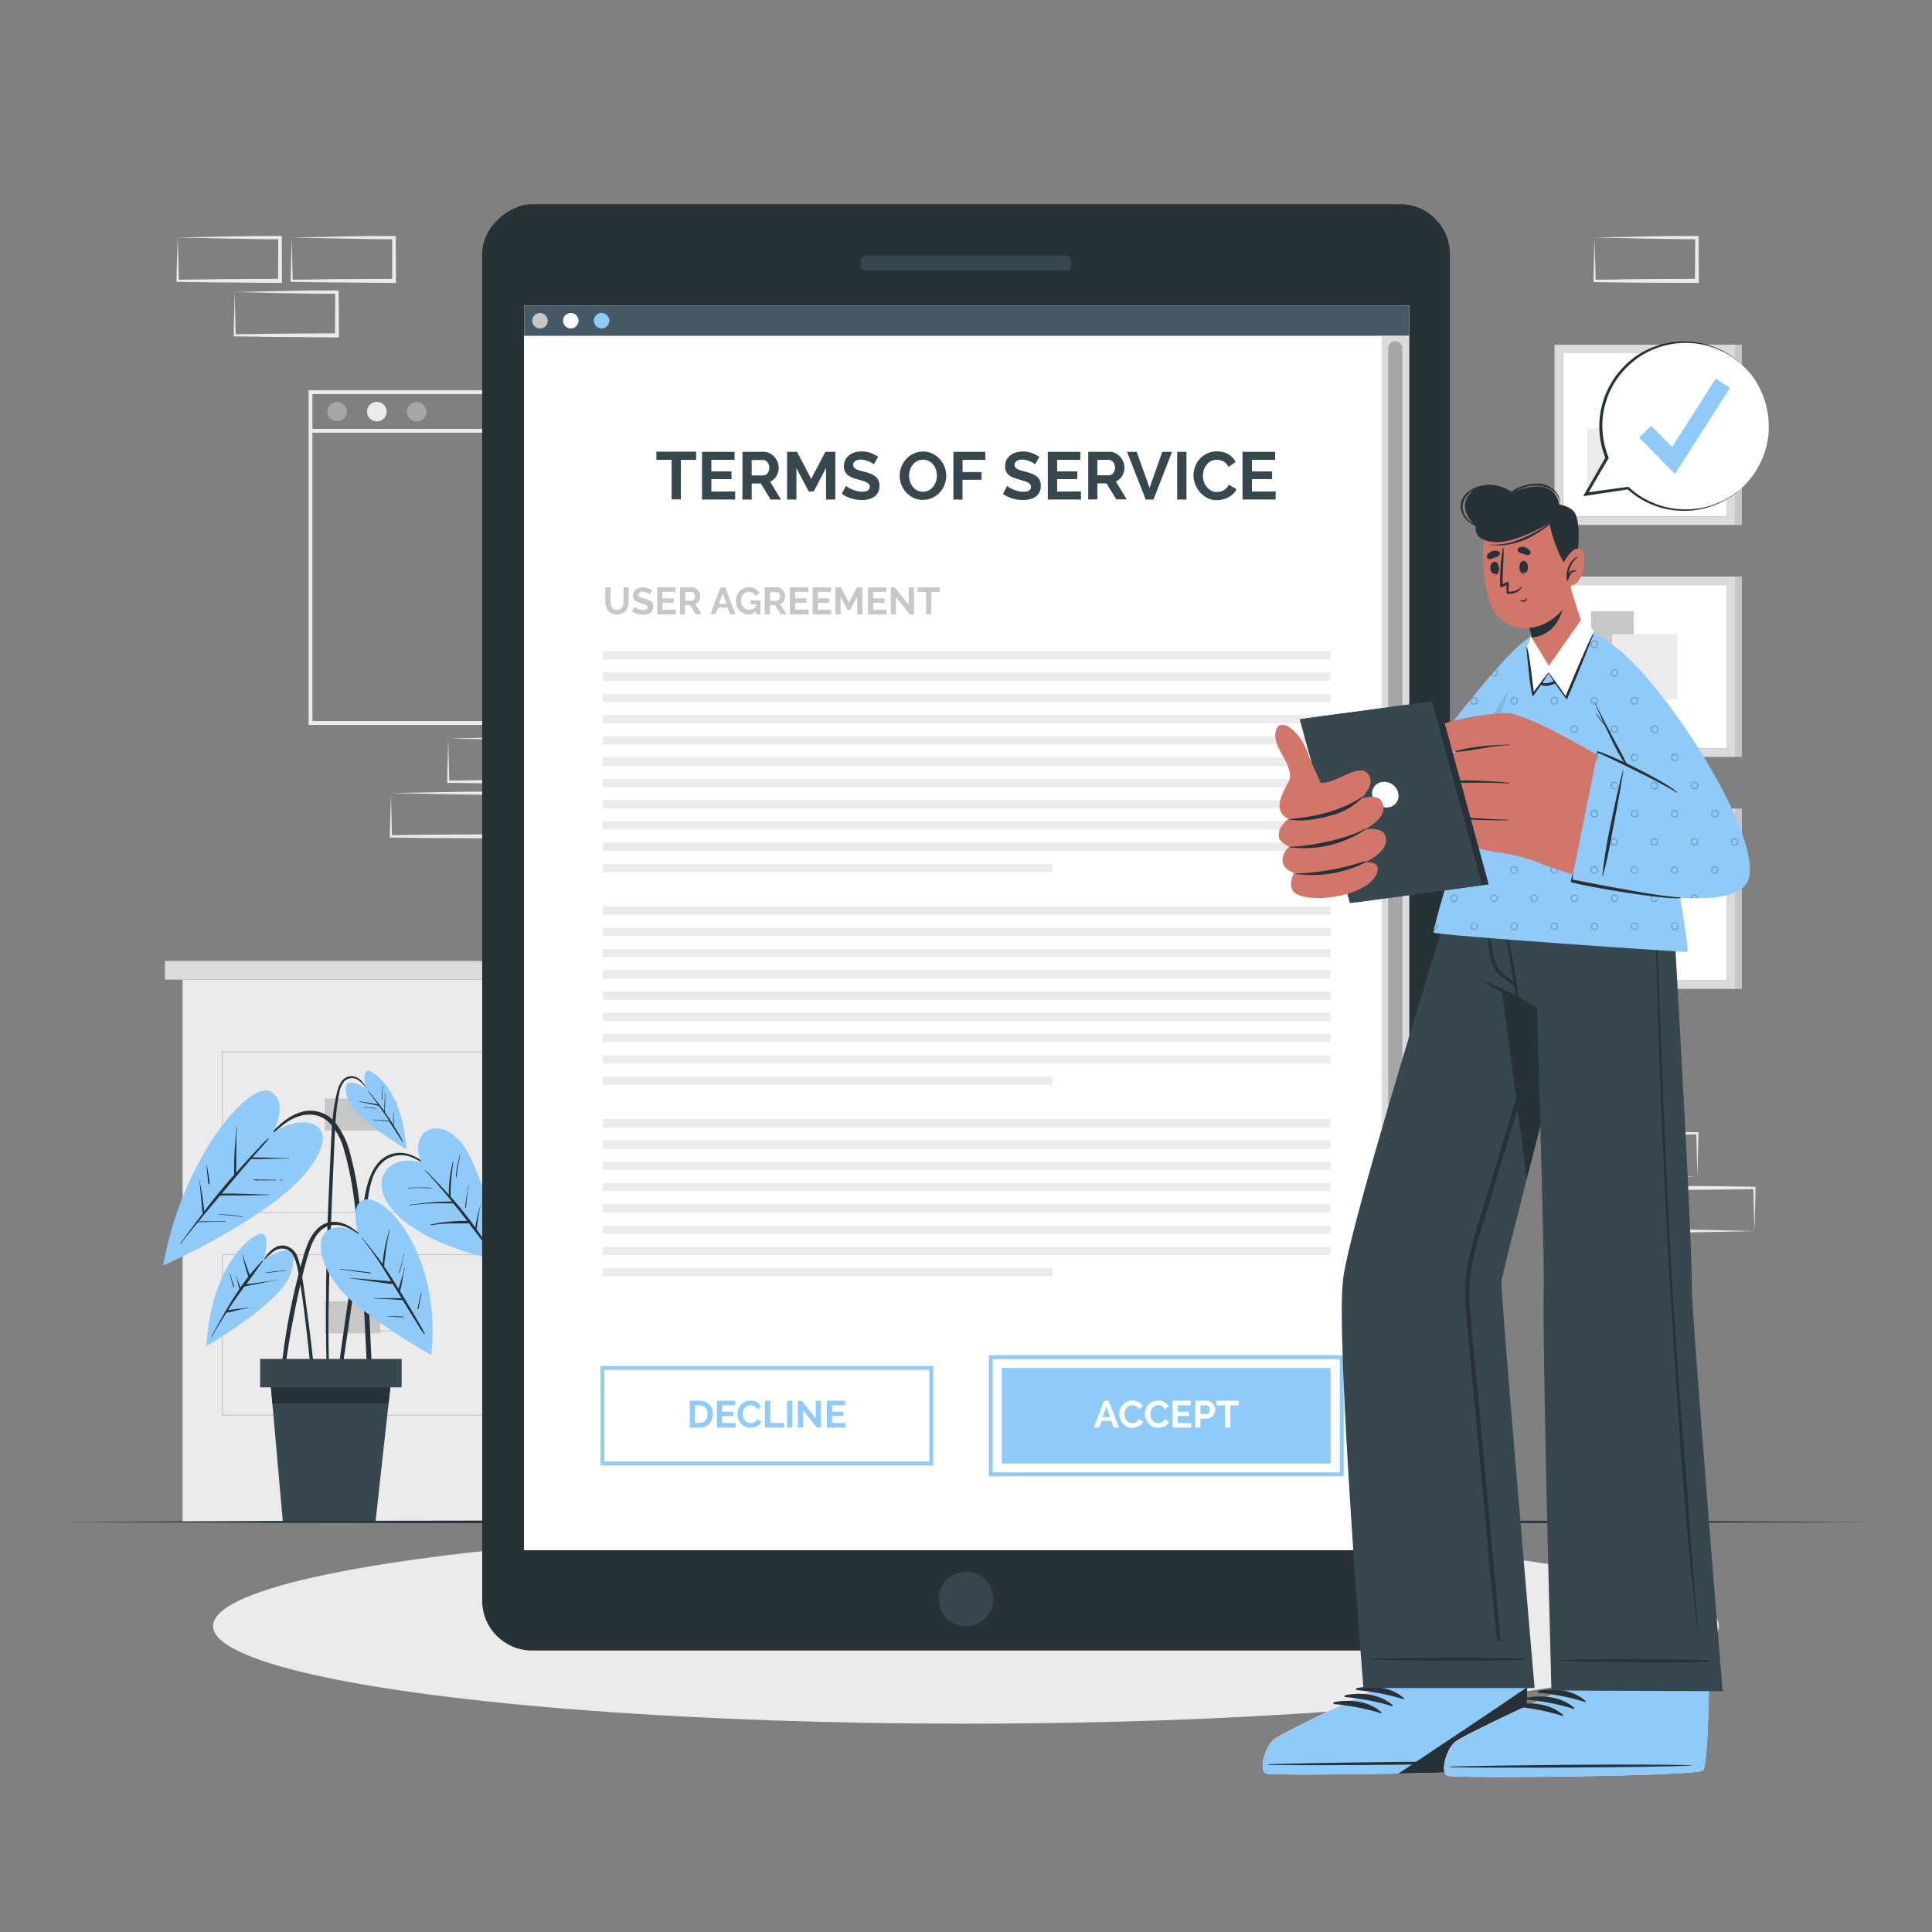 <svg xmlns="http://www.w3.org/2000/svg" viewBox="0 0 500 500"><rect x="0" y="0" width="500" height="500" fill="#808080" stroke="none"/><g id="freepik--background-complete--inject-33"><path d="M60.73,75.58l13.12-.28,6.66-.11c2.23,0,4.46,0,6.7,0h.44v.45l.06,11.19v.5h-.5L74,87.21c-4.42,0-8.83-.11-13.24-.16h-.28v-.27c0-1.9.09-3.78.13-5.65Zm0,0,.14,5.66c0,1.86.11,3.7.13,5.53l-.27-.27c4.41,0,8.82-.16,13.24-.16l13.24-.07-.5.5.05-11.19.45.45C85,76,82.85,76,80.66,76l-6.58-.11Z" style="fill:#ebebeb"></path><path d="M75.5,61.47l13.12-.28,6.66-.11c2.23,0,4.47,0,6.7,0h.44v.45l.06,11.19v.5H102L88.74,73.1c-4.42,0-8.83-.11-13.24-.16h-.28v-.27c0-1.9.09-3.78.13-5.65Zm0,0,.14,5.66c0,1.86.11,3.7.13,5.53l-.27-.27c4.41,0,8.82-.16,13.24-.16L102,72.16l-.5.5,0-11.19.45.45c-2.18,0-4.36,0-6.55-.06l-6.58-.11Z" style="fill:#ebebeb"></path><path d="M101.18,205.24,114.3,205l6.66-.11c2.23,0,4.47,0,6.7-.06h.44v.45l.06,11.19v.5h-.5l-13.24-.07c-4.42,0-8.83-.11-13.24-.16h-.28v-.27c0-1.9.09-3.79.13-5.66Zm0,0,.14,5.65c0,1.86.11,3.71.13,5.54l-.27-.28c4.41-.05,8.82-.15,13.24-.16l13.24-.06-.5.5,0-11.19.45.44c-2.19,0-4.36,0-6.55-.05l-6.58-.11Z" style="fill:#ebebeb"></path><path d="M116,191.13l13.12-.28,6.66-.11c2.23-.05,4.47,0,6.7-.06h.44v.45l.06,11.19v.5h-.5l-13.24-.07c-4.42,0-8.83-.11-13.24-.16h-.28v-.27c0-1.9.09-3.79.14-5.66Zm0,0,.14,5.65c0,1.86.11,3.71.13,5.54L116,202c4.41,0,8.82-.15,13.24-.16l13.24-.06-.5.5,0-11.19.45.44c-2.18,0-4.36,0-6.55,0l-6.58-.11Z" style="fill:#ebebeb"></path><path d="M46,61.47l13.13-.28,6.66-.11c2.22,0,4.46,0,6.69,0h.45v.45l.05,11.19v.5h-.51L59.19,73.1c-4.41,0-8.82-.11-13.24-.16h-.27v-.27c0-1.9.09-3.78.13-5.65Zm0,0,.15,5.66c0,1.86.11,3.7.13,5.53L46,72.39c4.42,0,8.83-.16,13.24-.16l13.24-.07-.5.5L72,61.47l.44.45c-2.18,0-4.35,0-6.54-.06l-6.58-.11Z" style="fill:#ebebeb"></path><path d="M439.27,304.5l-13.12.27-6.66.12c-2.23,0-4.46,0-6.7.05h-.44v-.44l-.06-11.19v-.51h.5l13.24.06c4.42,0,8.83.11,13.24.16h.28v.27c0,1.89-.09,3.78-.13,5.65Zm0,0-.14-5.66c0-1.86-.11-3.7-.13-5.53l.27.27c-4.41.05-8.82.16-13.24.16l-13.24.07.5-.5-.05,11.19-.45-.45c2.19,0,4.36,0,6.55.05l6.58.12Z" style="fill:#ebebeb"></path><path d="M454.05,318.61l-13.13.27-6.66.12c-2.23,0-4.46,0-6.69.05h-.45v-.44l-.05-11.19v-.51h.51l13.24.06c4.41,0,8.82.11,13.24.16h.27v.27c0,1.89-.09,3.78-.13,5.65Zm0,0L453.9,313c0-1.86-.11-3.7-.13-5.53l.28.27c-4.42.05-8.83.16-13.24.16l-13.24.06.5-.49L428,318.61l-.44-.45c2.18,0,4.35,0,6.54,0l6.58.12Z" style="fill:#ebebeb"></path><path d="M87.43,318.61l-13.12.27-6.66.12c-2.23,0-4.47,0-6.7.05h-.44v-.44l-.06-11.19v-.51H61l13.24.06c4.42,0,8.83.11,13.24.16h.28v.27c0,1.89-.09,3.78-.14,5.65Zm0,0L87.29,313c0-1.86-.11-3.7-.13-5.53l.27.27c-4.41.05-8.82.16-13.24.16L61,307.91l.5-.49-.05,11.19-.45-.45c2.18,0,4.36,0,6.55,0l6.58.12Z" style="fill:#ebebeb"></path><path d="M412.68,61.47l13.13-.28,6.66-.11c2.22,0,4.46,0,6.69,0h.45v.45l.05,11.19v.5h-.5l-13.24-.06c-4.41,0-8.83-.11-13.24-.16h-.27v-.27c0-1.9.08-3.78.13-5.65Zm0,0,.14,5.66c.05,1.86.12,3.7.13,5.53l-.27-.27c4.41,0,8.83-.16,13.24-.16l13.24-.07-.5.5.06-11.19.44.45c-2.18,0-4.36,0-6.54-.06L426,61.75Z" style="fill:#ebebeb"></path><path d="M206.5,187.61H79.86V101H206.5Zm-125.64-1H205.5V102H80.86Z" style="fill:#ebebeb"></path><path d="M89.76,106.55A2.52,2.52,0,1,1,87.24,104,2.52,2.52,0,0,1,89.76,106.55Z" style="fill:#a6a6a6"></path><path d="M100.06,106.55A2.53,2.53,0,1,1,97.53,104,2.52,2.52,0,0,1,100.06,106.55Z" style="fill:#ebebeb"></path><path d="M110.35,106.55a2.52,2.52,0,1,1-2.52-2.52A2.52,2.52,0,0,1,110.35,106.55Z" style="fill:#a6a6a6"></path><rect x="80.36" y="110.99" width="125.64" height="1" style="fill:#ebebeb"></rect><rect x="404.52" y="91.4" width="42.27" height="42.27" style="fill:#fff"></rect><path d="M402.32,89.2v46.67H449V89.2Zm44.47,44.48H404.52V91.4h42.27Z" style="fill:#dbdbdb"></path><rect x="419.97" y="101.71" width="14.61" height="32.95" transform="translate(545.45 -309.09) rotate(90)" style="fill:#ebebeb"></rect><rect x="417.21" y="104.1" width="16.88" height="16.88" transform="translate(538.19 -313.11) rotate(90)" style="fill:#c7c7c7"></rect><rect x="448.99" y="89.2" width="1.8" height="46.67" style="fill:#c7c7c7"></rect><rect x="404.52" y="151.43" width="42.27" height="42.27" style="fill:#fff"></rect><rect x="411.78" y="158.19" width="11.04" height="31.89" style="fill:#c7c7c7"></rect><path d="M402.32,149.23V195.9H449V149.23Zm44.47,44.47H404.52V151.43h42.27Z" style="fill:#dbdbdb"></path><rect x="417.21" y="164.12" width="16.88" height="16.88" style="fill:#ebebeb"></rect><rect x="448.99" y="149.23" width="1.8" height="46.67" style="fill:#c7c7c7"></rect><rect x="404.52" y="211.45" width="42.27" height="42.27" style="fill:#fff"></rect><rect x="409.21" y="217.21" width="23.2" height="13.87" style="fill:#ebebeb"></rect><path d="M402.32,209.25v46.67H449V209.25Zm44.47,44.47H404.52V211.45h42.27Z" style="fill:#dbdbdb"></path><rect x="417.21" y="224.15" width="16.88" height="16.88" style="fill:#c7c7c7"></rect><rect x="448.99" y="209.25" width="1.8" height="46.67" style="fill:#c7c7c7"></rect><rect x="47.25" y="253.53" width="94.21" height="140.38" style="fill:#ebebeb"></rect><rect x="42.69" y="248.69" width="103.34" height="4.84" style="fill:#dbdbdb"></rect><rect x="146.03" y="248.69" width="32.5" height="4.84" style="fill:#ebebeb"></rect><rect x="141.47" y="253.53" width="31.92" height="140.38" style="fill:#dbdbdb"></rect><path d="M131.33,313.88H57.39v-41.8h73.94Zm-73.69-.25h73.44v-41.3H57.64Z" style="fill:#c7c7c7"></path><rect x="84.04" y="284.31" width="14.39" height="8.27" style="fill:#c7c7c7"></rect><path d="M102.81,292.08H88.17V284.8h14.64Zm-14.39-.25h14.14v-6.78H88.42Z" style="fill:#c7c7c7"></path><path d="M131.33,366.37H57.39v-41.8h73.94Zm-73.69-.25h73.44v-41.3H57.64Z" style="fill:#c7c7c7"></path><rect x="84.04" y="336.79" width="14.39" height="8.27" style="fill:#c7c7c7"></rect><path d="M102.81,344.57H88.17v-7.28h14.64Zm-14.39-.25h14.14v-6.78H88.42Z" style="fill:#c7c7c7"></path></g><g id="freepik--Shadow--inject-33"><ellipse cx="250" cy="420.81" rx="194.85" ry="25.28" style="fill:#ebebeb"></ellipse></g><g id="freepik--Plant--inject-33"><path d="M113.32,304c-3.09-3-7.08-6.69-11.81-5.39-4.44,1.23-6.14,6.09-6.94,10.13-1,5.21-1.82,10.47-2.65,15.71s-1.62,10.61-2.38,15.92c-.43,3-.86,6-1.28,9-.21,1.5-.41,3-.62,4.5s-.45,2.94-.53,4.42c0,.47.71.54.82.09.57-2.5.81-5.1,1.17-7.63l1.11-7.66q1.13-7.59,2.28-15.19t2.36-15.19c.68-4.29,1-9.62,4.81-12.45a7.33,7.33,0,0,1,7.11-.67,21.05,21.05,0,0,1,6.46,4.52C113.3,304.19,113.38,304.09,113.32,304Z" style="fill:#263238"></path><path d="M109.09,300.94s-6.31-2.27-9.43,2.34.61,16.34,29.37,23a81.12,81.12,0,0,0-6.92-26C116,286.78,105,291.87,109.09,300.94Z" style="fill:#90CAF9"></path><path d="M127.38,324.31a24.43,24.43,0,0,0-1.45-2.33c-.48-.74-1-1.48-1.46-2.21-.37-.56-.74-1.1-1.12-1.65,0-.13,0-.27.05-.41s.07-.5.1-.75c.07-.54.15-1.08.23-1.61s.17-1.08.27-1.61a8,8,0,0,1,.38-1.69c0-.09-.12-.13-.13,0a5.36,5.36,0,0,1-.26,1l-.19.73c-.14.54-.27,1.09-.39,1.64s-.21,1-.3,1.53c0,.24-.08.49-.11.74-.51-.74-1-1.46-1.58-2.17-1.52-2-3.14-3.95-4.81-5.84,0,0,0,0,0-.05a52.11,52.11,0,0,1,.75-9c0-.08-.1-.12-.12,0a30.88,30.88,0,0,0-1.08,8.6c-.59-.67-1.2-1.34-1.81-2-1.41-1.5-2.83-3-4.29-4.44a.06.06,0,0,0-.09.09c2.42,2.61,4.72,5.33,7,8.09a51.08,51.08,0,0,0-5.25.2c-2,.14-3.89.39-5.83.66-.08,0-.06.14,0,.13a53.81,53.81,0,0,1,5.81-.52c1.88-.08,3.74,0,5.62,0q1.82,2.25,3.59,4.54h-1.59c-.87,0-1.75.07-2.62.15a39.54,39.54,0,0,0-5.31.79.07.07,0,0,0,0,.13c1.77-.2,3.54-.37,5.32-.43.85,0,1.7,0,2.54,0h1.33a1.56,1.56,0,0,0,.72-.06c.78,1,1.55,2,2.32,3q.91,1.2,1.8,2.43c.61.83,1.15,1.75,1.82,2.53A.07.07,0,0,0,127.38,324.31Z" style="fill:#263238"></path><path d="M111.85,307.47a19.8,19.8,0,0,0-3.08-.14c-1,0-2,0-3.08.06a.07.07,0,1,0,0,.13c1-.07,2.08-.09,3.12-.08s2,.11,3,.09A0,0,0,0,0,111.85,307.47Z" style="fill:#263238"></path><path d="M120.87,309.79c.12-1,.24-2,.45-2.93,0-.09-.11-.12-.12,0-.15,1-.34,1.93-.48,2.9-.07.48-.14,1-.2,1.45a7.84,7.84,0,0,0-.12,1.37.09.09,0,0,0,.17,0,7.76,7.76,0,0,0,.15-1.37Z" style="fill:#263238"></path><path d="M119,298.91c-.25.95-.5,1.92-.68,2.9-.09.49-.16,1-.23,1.48a6,6,0,0,0-.09,1.46s.06,0,.07,0a8,8,0,0,0,.23-1.38c.06-.48.14-1,.22-1.43.17-1,.35-2,.6-3C119.12,298.87,119,298.83,119,298.91Z" style="fill:#263238"></path><path d="M81.53,357.25c-.16-1.81-.34-3.62-.53-5.43q-.57-5.37-1.3-10.73c-.48-3.56-.93-7.13-1.51-10.68a26.69,26.69,0,0,0-1.09-4.84,4.61,4.61,0,0,0-2.69-3c-3.38-1.17-5.66,2.34-7,4.82a.06.06,0,1,0,.11.06c.82-1.17,3.08-4.47,5.65-4.32,1.73.1,3.11,1.33,3.94,5.64,2.06,10.73,3.93,32.51,4.14,33.93.12.76.65.73.66-.08C81.89,360.8,81.68,359,81.53,357.25Z" style="fill:#263238"></path><path d="M68.29,326s3-10.45-3.58-5.23c-10.88,8.7-11.27,27.61-11.27,27.61s19.35-11.24,21.75-18.65C78.78,318.72,68.29,326,68.29,326Z" style="fill:#90CAF9"></path><path d="M72,331.15c-1.51.31-3,.51-4.59.73l-2.18.31c-.49.07-1,.11-1.48.17,1.45-2,2.9-4,4.28-6,0-.08-.07-.16-.13-.1A44.29,44.29,0,0,0,64.62,330c-.28-.81-.57-1.61-.86-2.42s-.68-1.87-.92-2.83a.06.06,0,1,0-.12,0c.26.95.45,1.93.7,2.89s.53,1.84.86,2.74c-.71.92-1.39,1.87-2.05,2.82-.33-.94-.75-1.86-1-2.82,0-.08-.15,0-.12,0,.35,1.06.53,2.16.86,3.23-.45.65-.89,1.3-1.31,1.95-.79,1.21-1.52,2.44-2.24,3.68a.26.26,0,0,0-.17.29c-1.22,2.11-2.39,4.26-3.53,6.43,0,.07.07.13.11.06,1.15-2.14,2.43-4.22,3.75-6.27h0a2.51,2.51,0,0,1,.63-.12l.67-.15c.5-.11,1-.23,1.49-.36,1-.24,1.95-.47,2.95-.65.08,0,0-.13,0-.12-1.17.22-2.34.36-3.53.49-.56.07-1.11.14-1.67.23H59c.7-1.06,1.4-2.11,2.12-3.14s1.42-2,2.15-3c.67-.09,1.33-.27,2-.39l2.25-.44c1.49-.3,3-.63,4.49-.88C72.07,331.26,72,331.14,72,331.15Z" style="fill:#263238"></path><path d="M60.33,332.18l-.27-.83a17.22,17.22,0,0,1-.44-1.75c0-.08-.14,0-.12,0,.12.59.26,1.18.4,1.76a11.54,11.54,0,0,0,.5,1.74.12.12,0,0,0,.22-.07C60.54,332.77,60.42,332.48,60.33,332.18Z" style="fill:#263238"></path><path d="M73.93,328.74c-.88.13-1.77.19-2.66.27s-1.77.2-2.66.33c0,0,0,.08,0,.08.89-.06,1.77-.13,2.66-.25s1.77-.24,2.66-.3C74,328.86,74,328.72,73.93,328.74Z" style="fill:#263238"></path><path d="M95.77,344c-.35-7.69-.84-15.36-1.61-23-.38-3.82-.81-7.63-1.35-11.43a82.76,82.76,0,0,0-2.2-11.05,21.4,21.4,0,0,0-3.69-7.8,8.33,8.33,0,0,0-7.43-3.24c-3.37.41-6.08,2.53-8.42,4.84-2.63,2.58-5,5.4-7.47,8.17-.62.7-1.23,1.4-1.84,2.11,0,.06,0,.15.1.09,2.38-2.74,4.85-5.39,7.44-7.94,2.39-2.34,4.86-4.91,8.17-5.88a8.35,8.35,0,0,1,4.75-.11,7.45,7.45,0,0,1,3.24,2.05,16.9,16.9,0,0,1,3.66,7.11c2.07,7.07,2.81,14.48,3.58,21.78S94,334.56,94.38,342s.66,15,1.38,22.45c.09.92.21,1.84.33,2.76.08.62,1,.62,1,0C96.47,359.47,96.11,351.75,95.77,344Z" style="fill:#263238"></path><path d="M70.65,293.15s4.39-8.13-.8-10.73-22.56,16.77-27.63,45.12c0,0,28.05-12.41,37.57-24.77S78.52,287.68,70.65,293.15Z" style="fill:#90CAF9"></path><path d="M74.77,299.76c-3.15,0-6.3-.24-9.45-.22l1.78-2a30.4,30.4,0,0,0,2.46-2.86c0-.06,0-.16-.11-.11a22.57,22.57,0,0,0-2.39,2.4c-.79.83-1.57,1.68-2.36,2.52-1.2,1.31-2.38,2.63-3.56,4,0-.13,0-.26,0-.38,0-.55,0-1.11,0-1.66l0-3.21c0-2.16,0-4.34.17-6.51,0-.08-.13-.07-.13,0-.15,2.17-.38,4.34-.48,6.51-.06,1.07-.08,2.14-.1,3.21,0,.56,0,1.11,0,1.66,0,.3,0,.62,0,.93-.19.21-.38.41-.56.62-2.52,2.87-4.91,5.85-7.24,8.87a4,4,0,0,0,0-.5c0-.33-.07-.67-.11-1-.08-.72-.18-1.44-.29-2.16s-.21-1.36-.32-2-.31-1.53-.37-2.29a.07.07,0,1,0-.13,0,22.06,22.06,0,0,1,.27,2.31c.06.69.13,1.38.19,2.08s.12,1.39.2,2.08c0,.33.06.67.1,1a4.26,4.26,0,0,0,.06.5,1,1,0,0,0,.13.4l-1.2,1.56c-1.59,2.11-3.15,4.24-4.71,6.36,0,.07,0,.16.09.09,1.48-1.93,3-3.82,4.55-5.7,1.15.05,2.33,0,3.48-.05s2.43,0,3.65,0a.07.07,0,0,0,0-.13c-1.22,0-2.44,0-3.65,0s-2.24,0-3.35,0c1.35-1.65,2.73-3.28,4.1-4.92.5-.59,1-1.19,1.51-1.78a6.54,6.54,0,0,0,1.4,0h1.66c1,0,2.08,0,3.11,0,2.14,0,4.28-.11,6.43-.11.08,0,.08-.13,0-.13-2.14,0-4.29-.12-6.43-.17l-3.11-.08-1.66,0c-.31,0-.64,0-1,0L61,304.62a.14.14,0,0,0,.06-.07c1.15-1.36,2.3-2.72,3.46-4.06l.48-.55c3.27.1,6.54-.11,9.8-.05A.07.07,0,0,0,74.77,299.76Z" style="fill:#263238"></path><path d="M73.16,305.33h-.77c-.07,0-.07.12,0,.12h.76A.07.07,0,0,0,73.16,305.33Z" style="fill:#263238"></path><path d="M71.46,305.34q-1.51,0-3-.06l-1.51,0a6,6,0,0,0-1.41,0c-.05,0,0,.08,0,.09a5.52,5.52,0,0,0,1.41.1l1.51,0c1,0,2,0,3,0A.07.07,0,0,0,71.46,305.34Z" style="fill:#263238"></path><path d="M62.64,314.81a41.54,41.54,0,0,0-6.2-.56s0,0,0,.05c2.06.19,4.12.3,6.17.64C62.69,315,62.72,314.82,62.64,314.81Z" style="fill:#263238"></path><path d="M54.21,305.79l-.06-.55c-.06-.4-.12-.81-.19-1.21-.12-.77-.25-1.54-.4-2.3,0-.08-.13-.06-.12,0,.09.79.18,1.58.25,2.38,0,.39.07.78.1,1.17a3.18,3.18,0,0,0,.16,1.11c.06.12.24.07.27,0A1.61,1.61,0,0,0,54.21,305.79Z" style="fill:#263238"></path><path d="M95.49,282.71c-1-1.87-2.28-4.33-4.79-4.18-2.07.13-3,2.24-3.44,4-1.37,5.4-1.47,11.09-1.73,16.62-.56,11.69-1.07,23.4-1.14,35.1,0,3.25,0,6.49,0,9.74s0,6.64.23,9.94a.25.25,0,0,0,.49,0c0-2.83-.09-5.67-.1-8.5s0-5.52.06-8.28q.14-8.4.45-16.78c.2-5.56.45-11.12.68-16.68l.36-8.33c.12-2.69.24-5.38.55-8.06.17-1.49.39-3,.7-4.47a6.33,6.33,0,0,1,1.3-3,2.81,2.81,0,0,1,3.65-.26,7.69,7.69,0,0,1,2.6,3.23C95.42,282.85,95.53,282.79,95.49,282.71Z" style="fill:#263238"></path><path d="M94.81,281.82s-2.06-7.28,2.49-3.64c7.59,6.06,7.86,19.23,7.86,19.23s-13.48-7.83-15.16-13C87.51,276.73,94.81,281.82,94.81,281.82Z" style="fill:#90CAF9"></path><path d="M102.32,292c-.12-.2-.26-.4-.38-.6a4.28,4.28,0,0,0,0-.62c0-.31,0-.62,0-.94,0-.61,0-1.22.07-1.84,0-.08-.13-.08-.13,0,0,.6-.06,1.2-.07,1.8,0,.31,0,.61,0,.91,0,.12,0,.25,0,.39-.53-.82-1.07-1.64-1.64-2.44-.16-.23-.33-.45-.5-.68a14.55,14.55,0,0,1,0-2.38c0-.85,0-1.69.05-2.54,0-.08-.12-.08-.13,0,0,.88-.06,1.75-.11,2.63a17,17,0,0,0,0,1.89c-1.3-1.77-2.68-3.48-4.08-5.18,0-.05-.15,0-.1.08.87,1.1,1.69,2.22,2.51,3.36-1.59-.37-3.2-.58-4.81-.82-.08,0-.12.12,0,.13,1.7.26,3.38.69,5.06,1.06h0c.65.91,1.29,1.83,1.92,2.74.26.37.51.75.77,1.13h-.08L100,290c-.37,0-.75-.08-1.12-.11-.78-.06-1.56-.1-2.33-.14-.09,0-.09.13,0,.13.77,0,1.53.07,2.29.16l1.2.14.53.07.16,0L102,292.2c.76,1.12,1.44,2.33,2.25,3.41a.06.06,0,0,0,.11-.06A34.71,34.71,0,0,0,102.32,292Z" style="fill:#263238"></path><path d="M99,283.79c0-.28,0-.56,0-.85a13.25,13.25,0,0,1,.07-1.78c0-.09-.13-.11-.13,0,0,.59-.06,1.17-.09,1.76,0,.3,0,.59,0,.89,0,.13,0,.27,0,.4a1.23,1.23,0,0,0,0,.43.06.06,0,0,0,.11,0,1.22,1.22,0,0,0,0-.38C99,284.09,99,283.94,99,283.79Z" style="fill:#263238"></path><path d="M97.3,286.81c-.5-.09-1-.12-1.52-.16s-1.11-.09-1.67-.17c-.09,0-.11.13,0,.13,1.06.07,2.12.26,3.19.3C97.34,286.91,97.36,286.82,97.3,286.81Z" style="fill:#263238"></path><path d="M101.53,286.85a.67.67,0,0,1,0,.28v.24c0,.17,0,.34,0,.5v.51a1.12,1.12,0,0,0,0,.45,0,0,0,0,0,0,0,.39.39,0,0,0,0-.21v-1.49c0-.07,0-.22,0-.28S101.45,286.73,101.53,286.85Z" style="fill:#263238"></path><path d="M95.8,321.54c-2.83-2.13-5.38-5.19-9.19-5.34-3.15-.12-5.35,2.24-6.61,4.88a26.8,26.8,0,0,0-1.55,4.35q-.86,3-1.6,6-1.48,5.93-2.53,12c-.38,2.24-.74,4.48-1,6.74a55.17,55.17,0,0,0-.66,6.9.36.36,0,0,0,.7.08c.38-1.89.55-3.84.82-5.74s.57-3.83.9-5.74q1-5.73,2.25-11.4c.82-3.56,1.62-7.18,2.77-10.66.82-2.49,2.14-5.39,4.83-6.29,4.09-1.36,7.81,2.1,10.8,4.35C95.78,321.68,95.87,321.59,95.8,321.54Z" style="fill:#263238"></path><path d="M92.87,319.5S90.26,312,94,310.58c5.66-2.2,20.48,14.5,17.58,40.08a146,146,0,0,1-19.91-13.41c-8.46-7.09-10.62-16.36-6.9-18.76S92.87,319.5,92.87,319.5Z" style="fill:#90CAF9"></path><path d="M109.91,345.18a18.83,18.83,0,0,0-1.38-2.58c-.48-.88-1-1.75-1.48-2.61-1-1.69-2-3.37-3-5l-.49-.81.06-.3c0-.25.11-.49.17-.74.12-.56.22-1.12.32-1.68.21-1.09.4-2.2.69-3.27,0-.08-.11-.11-.12,0-.24,1.1-.58,2.17-.91,3.24-.16.53-.33,1.06-.46,1.59l-.15.55c-1.22-2-2.45-4-3.79-5.9a2.83,2.83,0,0,0,.13-.83c0-.37.09-.74.13-1.12.1-.84.2-1.68.32-2.52.25-1.65.49-3.28.9-4.9,0-.08-.11-.1-.13,0-.41,1.61-.85,3.22-1.16,4.85-.15.8-.29,1.61-.39,2.42-.06.4-.1.81-.14,1.21,0,.12,0,.24,0,.37-.41-.58-.82-1.16-1.25-1.73-1.31-1.72-2.67-3.4-4-5.07-.06-.07-.16,0-.11.07a90.39,90.39,0,0,1,6.44,9.41c.38.6.74,1.2,1.12,1.81l-.37-.05c-.48-.06-1-.09-1.45-.14l-2.89-.25c-1.93-.15-3.86-.27-5.79-.47-.08,0-.11.11,0,.12,2,.23,3.89.54,5.83.82l2.87.38a11.34,11.34,0,0,0,2.21.23l2.28,3.69c-.17,0-.35,0-.52,0h-2.75c-1.25,0-2.49,0-3.73,0-.09,0-.07.13,0,.13,1.26,0,2.52.08,3.77.15.6,0,1.2.06,1.79.11l.9.06a1.71,1.71,0,0,0,.78,0c.64,1.05,1.3,2.09,1.94,3.14s1.19,1.93,1.8,2.89a25.07,25.07,0,0,0,1.94,2.92C109.84,345.3,109.94,345.26,109.91,345.18Z" style="fill:#263238"></path><path d="M104.45,324.5a18.08,18.08,0,0,1-.51,2.43c-.21.83-.45,1.65-.72,2.47a.08.08,0,1,0,.15,0c.26-.8.48-1.61.68-2.44s.33-1.66.53-2.48C104.6,324.44,104.46,324.42,104.45,324.5Z" style="fill:#263238"></path><path d="M96,329.5a.94.94,0,0,0-.63-.23l-1.08-.15-2-.25c-1.4-.16-2.8-.29-4.19-.47-.08,0-.11.12,0,.13,1.31.16,2.62.36,3.94.53.64.08,1.29.18,1.93.25l.93.1a3.11,3.11,0,0,1,1.06.19A.06.06,0,0,0,96,329.5Z" style="fill:#263238"></path><path d="M104.43,340.75c-.66-.06-1.32-.08-2-.1l-1,0H101a3.33,3.33,0,0,1-.63,0c-.09,0-.1.14,0,.13a2.79,2.79,0,0,1,.58,0l.52,0,1,.06c.66,0,1.33.08,2,.08C104.51,340.89,104.51,340.76,104.43,340.75Z" style="fill:#263238"></path><path d="M108.47,337.89c.08-.38.15-.75.22-1.13.13-.74.27-1.47.4-2.21,0-.08-.11-.1-.13,0l-.48,2.15-.24,1.08c0,.17-.07.33-.1.5a1.38,1.38,0,0,0-.06.53c0,.06.1.11.14,0A2.52,2.52,0,0,0,108.47,337.89Z" style="fill:#263238"></path><polygon points="69.69 354.17 70.49 363.24 73.2 393.86 97.18 393.86 100.56 363.24 101.56 354.17 69.69 354.17" style="fill:#37474f"></polygon><polygon points="69.69 354.17 70.49 363.24 100.56 363.24 101.56 354.17 69.69 354.17" style="fill:#263238"></polygon><rect x="67.31" y="351.69" width="36.62" height="7.36" transform="translate(171.25 710.74) rotate(180)" style="fill:#37474f"></rect></g><g id="freepik--Floor--inject-33"><polygon points="15.56 393.86 74.17 393.61 132.78 393.52 250 393.36 367.22 393.52 425.83 393.61 484.44 393.86 425.83 394.1 367.22 394.19 250 394.36 132.78 394.19 74.17 394.1 15.56 393.86" style="fill:#263238"></polygon></g><g id="freepik--Device--inject-33"><rect x="62.84" y="114.78" width="374.31" height="250.43" rx="12.89" transform="translate(490 -10) rotate(90)" style="fill:#263238"></rect><rect x="135.64" y="79.04" width="229.01" height="322.14" style="fill:#fff"></rect><rect x="248.05" y="40.8" width="3.89" height="54.5" rx="1.25" transform="translate(318.04 -181.95) rotate(90)" style="fill:#37474f"></rect><circle cx="250" cy="413.84" r="7.05" style="fill:#37474f"></circle><rect x="135.64" y="79.04" width="229.01" height="322.14" style="fill:#fff"></rect><rect x="135.64" y="79.04" width="229.01" height="7.87" style="fill:#455a64"></rect><path d="M141.75,83a2,2,0,1,1-1.95-2A2,2,0,0,1,141.75,83Z" style="fill:#c7c7c7"></path><path d="M149.72,83a2,2,0,1,1-1.95-2A2,2,0,0,1,149.72,83Z" style="fill:#fff"></path><path d="M157.69,83a2,2,0,1,1-2-2A2,2,0,0,1,157.69,83Z" style="fill:#90CAF9"></path><path d="M180.15,119h-3.94v10.24h-2.39V119h-3.95v-2.11h10.28Z" style="fill:#37474f"></path><path d="M190.26,127.18v2.1h-8.58V116.93h8.42V119h-6v3h5.21V124h-5.21v3.22Z" style="fill:#37474f"></path><path d="M192.14,129.28V116.93h5.46a3.45,3.45,0,0,1,1.57.36,4,4,0,0,1,1.25.94,4.27,4.27,0,0,1,.81,1.32,3.92,3.92,0,0,1,.3,1.49,4.11,4.11,0,0,1-.6,2.18,3.41,3.41,0,0,1-1.63,1.42l2.82,4.64h-2.69l-2.53-4.14h-2.36v4.14Zm2.4-6.24h3a1.25,1.25,0,0,0,.62-.16,1.54,1.54,0,0,0,.49-.43,2,2,0,0,0,.33-.63,2.45,2.45,0,0,0,.12-.78,2.07,2.07,0,0,0-.14-.8,1.92,1.92,0,0,0-.37-.64,1.79,1.79,0,0,0-.54-.42,1.51,1.51,0,0,0-.62-.14h-2.9Z" style="fill:#37474f"></path><path d="M213.78,129.28v-8.17l-3.19,6.08h-1.3l-3.18-6.08v8.17H203.7V116.93h2.58l3.65,7,3.69-7h2.56v12.35Z" style="fill:#37474f"></path><path d="M226.11,120.17a2.9,2.9,0,0,0-.45-.33,4.66,4.66,0,0,0-.78-.41,6.9,6.9,0,0,0-1-.34,4.46,4.46,0,0,0-1.09-.14,2.39,2.39,0,0,0-1.48.37,1.18,1.18,0,0,0-.49,1,1.08,1.08,0,0,0,.18.64,1.7,1.7,0,0,0,.53.44,4.73,4.73,0,0,0,.88.35l1.23.33a15.94,15.94,0,0,1,1.64.52,4.53,4.53,0,0,1,1.25.7,2.64,2.64,0,0,1,.79,1,3.2,3.2,0,0,1,.28,1.43,3.59,3.59,0,0,1-.37,1.7,3.18,3.18,0,0,1-1,1.14,4.28,4.28,0,0,1-1.46.63,7.52,7.52,0,0,1-1.73.2,9.22,9.22,0,0,1-2.75-.42,8.44,8.44,0,0,1-2.43-1.18l1.06-2.07a3,3,0,0,0,.56.41,7.24,7.24,0,0,0,1,.5,7.69,7.69,0,0,0,1.23.43,5.4,5.4,0,0,0,1.39.17c1.33,0,2-.42,2-1.27a1,1,0,0,0-.23-.67,1.84,1.84,0,0,0-.64-.49,5.8,5.8,0,0,0-1-.38l-1.32-.39a10.53,10.53,0,0,1-1.54-.53,3.75,3.75,0,0,1-1.09-.68,2.47,2.47,0,0,1-.65-.9,3,3,0,0,1-.22-1.23,3.9,3.9,0,0,1,.35-1.67,3.35,3.35,0,0,1,1-1.21,4.27,4.27,0,0,1,1.44-.74,5.83,5.83,0,0,1,1.75-.25,7,7,0,0,1,2.41.4,9.47,9.47,0,0,1,1.91,1Z" style="fill:#37474f"></path><path d="M238.86,129.37a5.62,5.62,0,0,1-2.46-.53,6.08,6.08,0,0,1-1.9-1.41,6.48,6.48,0,0,1-1.23-2,6.35,6.35,0,0,1-.43-2.31,6.18,6.18,0,0,1,.46-2.37,6.61,6.61,0,0,1,1.27-2,6,6,0,0,1,1.92-1.38,5.74,5.74,0,0,1,2.42-.51,5.46,5.46,0,0,1,2.44.54,6.16,6.16,0,0,1,1.89,1.44,6.57,6.57,0,0,1,1.22,2,6.37,6.37,0,0,1-1.27,6.63,6.08,6.08,0,0,1-1.92,1.38A5.69,5.69,0,0,1,238.86,129.37Zm-3.59-6.26a4.79,4.79,0,0,0,.25,1.55,4.18,4.18,0,0,0,.7,1.32,3.6,3.6,0,0,0,1.13.92,3.3,3.3,0,0,0,1.52.35,3.18,3.18,0,0,0,1.54-.36,3.36,3.36,0,0,0,1.13-1,4.23,4.23,0,0,0,.7-1.33,5,5,0,0,0,0-3,4.19,4.19,0,0,0-.71-1.32,3.47,3.47,0,0,0-1.13-.92,3.39,3.39,0,0,0-1.51-.34,3.21,3.21,0,0,0-1.54.36,3.35,3.35,0,0,0-1.13.94,4,4,0,0,0-.69,1.32A4.91,4.91,0,0,0,235.27,123.11Z" style="fill:#37474f"></path><path d="M246.74,129.28V116.93H255V119h-5.89v3.18H254v2h-4.9v5.11Z" style="fill:#37474f"></path><path d="M267.87,120.17a2.9,2.9,0,0,0-.45-.33,4.66,4.66,0,0,0-.78-.41,6.9,6.9,0,0,0-1-.34,4.46,4.46,0,0,0-1.09-.14,2.41,2.41,0,0,0-1.48.37,1.18,1.18,0,0,0-.49,1,1.08,1.08,0,0,0,.18.64,1.83,1.83,0,0,0,.53.44,5,5,0,0,0,.88.35l1.23.33a15.94,15.94,0,0,1,1.64.52,4.38,4.38,0,0,1,1.25.7,2.77,2.77,0,0,1,.8,1,3.35,3.35,0,0,1,.27,1.43,3.59,3.59,0,0,1-.37,1.7,3.18,3.18,0,0,1-1,1.14,4.28,4.28,0,0,1-1.46.63,7.52,7.52,0,0,1-1.73.2A9.27,9.27,0,0,1,262,129a8.57,8.57,0,0,1-2.43-1.18l1.06-2.07a3,3,0,0,0,.56.41,7.91,7.91,0,0,0,1,.5,7.69,7.69,0,0,0,1.23.43,5.48,5.48,0,0,0,1.4.17c1.32,0,2-.42,2-1.27a1,1,0,0,0-.23-.67,1.84,1.84,0,0,0-.64-.49,5.8,5.8,0,0,0-1-.38l-1.32-.39a11,11,0,0,1-1.54-.53,3.75,3.75,0,0,1-1.09-.68,2.47,2.47,0,0,1-.65-.9,3,3,0,0,1-.22-1.23,3.9,3.9,0,0,1,.35-1.67,3.35,3.35,0,0,1,1-1.21,4.37,4.37,0,0,1,1.44-.74,5.85,5.85,0,0,1,1.76-.25,6.87,6.87,0,0,1,2.4.4,9.47,9.47,0,0,1,1.91,1Z" style="fill:#37474f"></path><path d="M279.75,127.18v2.1h-8.58V116.93h8.42V119h-6v3h5.2V124h-5.2v3.22Z" style="fill:#37474f"></path><path d="M281.63,129.28V116.93h5.46a3.45,3.45,0,0,1,1.57.36,4.15,4.15,0,0,1,1.25.94,4.47,4.47,0,0,1,.81,1.32A3.92,3.92,0,0,1,291,121a4.11,4.11,0,0,1-.6,2.18,3.41,3.41,0,0,1-1.63,1.42l2.82,4.64h-2.7l-2.52-4.14H284v4.14ZM284,123h3a1.18,1.18,0,0,0,.61-.16,1.47,1.47,0,0,0,.5-.43,2,2,0,0,0,.33-.63,2.45,2.45,0,0,0,.12-.78,2.07,2.07,0,0,0-.14-.8,1.92,1.92,0,0,0-.37-.64,1.79,1.79,0,0,0-.54-.42,1.51,1.51,0,0,0-.62-.14H284Z" style="fill:#37474f"></path><path d="M294.17,116.93l3.34,9.34,3.3-9.34h2.52l-4.81,12.35h-2l-4.85-12.35Z" style="fill:#37474f"></path><path d="M304.66,129.28V116.93h2.4v12.35Z" style="fill:#37474f"></path><path d="M308.88,123a6.42,6.42,0,0,1,.41-2.23,6.05,6.05,0,0,1,1.19-2,6,6,0,0,1,1.92-1.41,5.88,5.88,0,0,1,2.57-.54,5.6,5.6,0,0,1,2.95.75,4.81,4.81,0,0,1,1.85,2l-1.84,1.27a3.38,3.38,0,0,0-.59-.88,3.24,3.24,0,0,0-.75-.57,3.66,3.66,0,0,0-.84-.3,4.19,4.19,0,0,0-.85-.1,3.25,3.25,0,0,0-1.57.37,3.44,3.44,0,0,0-1.12,1,4.33,4.33,0,0,0-.67,1.32,5,5,0,0,0-.22,1.47,4.58,4.58,0,0,0,.26,1.57,4,4,0,0,0,.74,1.33,3.71,3.71,0,0,0,1.15.93,3.12,3.12,0,0,0,1.47.34,3.94,3.94,0,0,0,.87-.1,3.47,3.47,0,0,0,.86-.33,3.43,3.43,0,0,0,.75-.58,2.84,2.84,0,0,0,.56-.86l2,1.13a3.51,3.51,0,0,1-.84,1.22,5.48,5.48,0,0,1-1.23.9,6.18,6.18,0,0,1-1.47.55,6.43,6.43,0,0,1-1.53.2,5.26,5.26,0,0,1-2.42-.56,6.44,6.44,0,0,1-1.89-1.45,6.62,6.62,0,0,1-1.23-2A6.26,6.26,0,0,1,308.88,123Z" style="fill:#37474f"></path><path d="M330.14,127.18v2.1h-8.58V116.93H330V119h-6v3h5.2V124H324v3.22Z" style="fill:#37474f"></path><path d="M159.68,157.82a1.57,1.57,0,0,0,.81-.19,1.58,1.58,0,0,0,.52-.51,2.1,2.1,0,0,0,.29-.72,4.6,4.6,0,0,0,.08-.84V152h1.34v3.54a5.23,5.23,0,0,1-.17,1.34A3,3,0,0,1,162,158a2.56,2.56,0,0,1-.94.74,3.27,3.27,0,0,1-1.38.28,3.21,3.21,0,0,1-1.42-.29,2.74,2.74,0,0,1-.94-.77,2.87,2.87,0,0,1-.52-1.1,5,5,0,0,1-.16-1.3V152H158v3.54a3.89,3.89,0,0,0,.08.85,2.08,2.08,0,0,0,.28.72,1.59,1.59,0,0,0,.53.5A1.47,1.47,0,0,0,159.68,157.82Z" style="fill:#c7c7c7"></path><path d="M168.22,153.84a1.73,1.73,0,0,0-.25-.19l-.44-.23c-.17-.07-.36-.13-.56-.19a2.64,2.64,0,0,0-.62-.08,1.35,1.35,0,0,0-.83.21.69.69,0,0,0-.27.58.56.56,0,0,0,.1.35.84.84,0,0,0,.3.25,2.07,2.07,0,0,0,.49.2l.69.19a8.55,8.55,0,0,1,.93.29,2.36,2.36,0,0,1,.7.39,1.59,1.59,0,0,1,.44.56,1.8,1.8,0,0,1,.16.81,2,2,0,0,1-.21,1,1.79,1.79,0,0,1-.57.65,2.42,2.42,0,0,1-.82.35,3.85,3.85,0,0,1-1,.11,5.15,5.15,0,0,1-1.55-.23,4.85,4.85,0,0,1-1.37-.67l.6-1.16a1.48,1.48,0,0,0,.32.23,4.45,4.45,0,0,0,.54.28,3.5,3.5,0,0,0,.69.24,3,3,0,0,0,.79.1c.74,0,1.11-.24,1.11-.71a.55.55,0,0,0-.13-.38,1,1,0,0,0-.36-.28,2.75,2.75,0,0,0-.56-.21l-.75-.22a5.68,5.68,0,0,1-.86-.3,2.12,2.12,0,0,1-.61-.38,1.31,1.31,0,0,1-.37-.51,1.78,1.78,0,0,1-.12-.69,2.19,2.19,0,0,1,.19-.94,1.9,1.9,0,0,1,.54-.68,2.71,2.71,0,0,1,.81-.42,3.53,3.53,0,0,1,1-.14,3.9,3.9,0,0,1,1.35.23,5,5,0,0,1,1.08.54Z" style="fill:#c7c7c7"></path><path d="M174.9,157.78V159h-4.82V152h4.73v1.18h-3.38v1.68h2.92V156h-2.92v1.81Z" style="fill:#c7c7c7"></path><path d="M176,159V152H179a2,2,0,0,1,.89.2,2.28,2.28,0,0,1,.7.53,3,3,0,0,1,.46.74,2.35,2.35,0,0,1-.18,2.07,1.89,1.89,0,0,1-.91.79l1.58,2.62h-1.51l-1.42-2.33h-1.33V159Zm1.35-3.52H179a.85.85,0,0,0,.35-.08.92.92,0,0,0,.28-.24,1,1,0,0,0,.18-.36,1.27,1.27,0,0,0,.07-.44,1.12,1.12,0,0,0-.08-.45,1.07,1.07,0,0,0-.21-.36.83.83,0,0,0-.3-.23.76.76,0,0,0-.35-.09h-1.63Z" style="fill:#c7c7c7"></path><path d="M186.49,152h1.19l2.64,6.95h-1.39l-.64-1.74h-2.43l-.64,1.74h-1.39Zm1.55,4.27-1-2.73-1,2.73Z" style="fill:#c7c7c7"></path><path d="M195.65,158.18a2.63,2.63,0,0,1-1.93.84,3.11,3.11,0,0,1-1.29-.28,3.26,3.26,0,0,1-1.05-.75,3.71,3.71,0,0,1-.7-1.13,3.65,3.65,0,0,1-.26-1.41,3.37,3.37,0,0,1,.26-1.34,3.57,3.57,0,0,1,.71-1.11,3.69,3.69,0,0,1,1.07-.75,3.16,3.16,0,0,1,1.34-.28,3.27,3.27,0,0,1,1.68.41,2.61,2.61,0,0,1,1.05,1.11l-1,.74a2,2,0,0,0-.74-.79,2.07,2.07,0,0,0-1-.28,1.79,1.79,0,0,0-.81.19,1.73,1.73,0,0,0-.63.51,2.5,2.5,0,0,0-.4.74,2.91,2.91,0,0,0-.14.89,2.77,2.77,0,0,0,.15.92,2.38,2.38,0,0,0,.44.74,1.94,1.94,0,0,0,1.46.67,2.35,2.35,0,0,0,1.82-.95v-.49h-1.4v-1h2.52V159h-1.12Z" style="fill:#c7c7c7"></path><path d="M197.92,159V152H201a2,2,0,0,1,.88.2,2.28,2.28,0,0,1,.7.53,2.48,2.48,0,0,1,.46.74,2.29,2.29,0,0,1,.17.84,2.37,2.37,0,0,1-.34,1.23,1.91,1.91,0,0,1-.92.79l1.59,2.62H202l-1.42-2.33h-1.33V159Zm1.35-3.52H201a.77.77,0,0,0,.34-.08.92.92,0,0,0,.28-.24,1.23,1.23,0,0,0,.19-.36,1.56,1.56,0,0,0,.07-.44,1.33,1.33,0,0,0-.08-.45,1.07,1.07,0,0,0-.21-.36.87.87,0,0,0-.31-.23.72.72,0,0,0-.34-.09h-1.64Z" style="fill:#c7c7c7"></path><path d="M209.25,157.78V159h-4.82V152h4.74v1.18h-3.39v1.68h2.92V156h-2.92v1.81Z" style="fill:#c7c7c7"></path><path d="M215.13,157.78V159h-4.82V152h4.74v1.18h-3.39v1.68h2.92V156h-2.92v1.81Z" style="fill:#c7c7c7"></path><path d="M221.85,159v-4.6l-1.79,3.42h-.73l-1.79-3.42V159h-1.35V152h1.45l2.05,3.95,2.08-3.95h1.43V159Z" style="fill:#c7c7c7"></path><path d="M229.48,157.78V159h-4.83V152h4.74v1.18H226v1.68h2.93V156H226v1.81Z" style="fill:#c7c7c7"></path><path d="M231.88,154.51V159h-1.35V152h1.05l3.62,4.56V152h1.35V159h-1.1Z" style="fill:#c7c7c7"></path><path d="M243.19,153.2H241V159h-1.34V153.2h-2.22V152h5.78Z" style="fill:#c7c7c7"></path><path d="M178.53,369.45v-6.94h2.53a3.85,3.85,0,0,1,1.49.27,3,3,0,0,1,1.07.75,2.88,2.88,0,0,1,.64,1.1,3.92,3.92,0,0,1,.22,1.34,4,4,0,0,1-.24,1.43,3,3,0,0,1-1.77,1.8,3.73,3.73,0,0,1-1.41.25Zm4.59-3.48a3,3,0,0,0-.14-.92,2,2,0,0,0-.4-.72,1.63,1.63,0,0,0-.65-.47,2.21,2.21,0,0,0-.87-.17h-1.18v4.58h1.18a2.07,2.07,0,0,0,.88-.18,1.72,1.72,0,0,0,.65-.48,2.22,2.22,0,0,0,.39-.73A2.94,2.94,0,0,0,183.12,366Z" style="fill:#90CAF9"></path><path d="M190.36,368.27v1.18h-4.82v-6.94h4.73v1.18h-3.38v1.67h2.92v1.1h-2.92v1.81Z" style="fill:#90CAF9"></path><path d="M190.85,365.93a3.73,3.73,0,0,1,.23-1.26,3.51,3.51,0,0,1,.67-1.11,3.36,3.36,0,0,1,1.08-.79,3.31,3.31,0,0,1,1.44-.3,3.15,3.15,0,0,1,1.66.42,2.59,2.59,0,0,1,1,1.09l-1,.72a1.83,1.83,0,0,0-.34-.5,1.75,1.75,0,0,0-.42-.31,1.56,1.56,0,0,0-.47-.17,2,2,0,0,0-.48-.06,1.79,1.79,0,0,0-.88.21,1.9,1.9,0,0,0-.63.53,2.45,2.45,0,0,0-.37.74,2.71,2.71,0,0,0,0,1.72,2.14,2.14,0,0,0,.41.74,2,2,0,0,0,.65.52,1.74,1.74,0,0,0,.82.2,2.12,2.12,0,0,0,.49-.06,1.84,1.84,0,0,0,.49-.19,1.8,1.8,0,0,0,.42-.32,1.66,1.66,0,0,0,.32-.49l1.1.64a2.17,2.17,0,0,1-.47.69,2.88,2.88,0,0,1-.7.5,3.88,3.88,0,0,1-.82.32,3.75,3.75,0,0,1-.87.1,3,3,0,0,1-1.36-.31,3.55,3.55,0,0,1-1.06-.82,3.86,3.86,0,0,1-.69-1.14A3.5,3.5,0,0,1,190.85,365.93Z" style="fill:#90CAF9"></path><path d="M198,369.45v-6.94h1.35v5.76h3.54v1.18Z" style="fill:#90CAF9"></path><path d="M203.7,369.45v-6.94h1.35v6.94Z" style="fill:#90CAF9"></path><path d="M207.84,365v4.45h-1.35v-6.94h1l3.62,4.56v-4.55h1.35v6.93h-1.09Z" style="fill:#90CAF9"></path><path d="M218.78,368.27v1.18H214v-6.94h4.73v1.18h-3.38v1.67h2.92v1.1h-2.92v1.81Z" style="fill:#90CAF9"></path><rect x="156.02" y="168.53" width="188.32" height="2.15" style="fill:#ebebeb"></rect><rect x="156.02" y="174.03" width="188.32" height="2.15" style="fill:#ebebeb"></rect><rect x="156.02" y="179.54" width="188.32" height="2.15" style="fill:#ebebeb"></rect><rect x="156.02" y="185.04" width="188.32" height="2.15" style="fill:#ebebeb"></rect><rect x="156.02" y="190.55" width="188.32" height="2.15" style="fill:#ebebeb"></rect><rect x="156.02" y="196.05" width="188.32" height="2.15" style="fill:#ebebeb"></rect><rect x="156.02" y="201.56" width="188.32" height="2.15" style="fill:#ebebeb"></rect><rect x="156.02" y="207.06" width="188.32" height="2.15" style="fill:#ebebeb"></rect><rect x="156.02" y="212.57" width="188.32" height="2.15" style="fill:#ebebeb"></rect><rect x="156.02" y="218.07" width="188.32" height="2.15" style="fill:#ebebeb"></rect><rect x="156.02" y="223.58" width="116.38" height="2.15" style="fill:#ebebeb"></rect><rect x="156.02" y="234.58" width="188.32" height="2.15" style="fill:#ebebeb"></rect><rect x="156.02" y="240.09" width="188.32" height="2.15" style="fill:#ebebeb"></rect><rect x="156.02" y="245.59" width="188.32" height="2.15" style="fill:#ebebeb"></rect><rect x="156.02" y="251.1" width="188.32" height="2.15" style="fill:#ebebeb"></rect><rect x="156.02" y="256.6" width="188.32" height="2.15" style="fill:#ebebeb"></rect><rect x="156.02" y="262.11" width="188.32" height="2.15" style="fill:#ebebeb"></rect><rect x="156.02" y="267.61" width="188.32" height="2.15" style="fill:#ebebeb"></rect><rect x="156.02" y="273.12" width="188.32" height="2.15" style="fill:#ebebeb"></rect><rect x="156.02" y="278.62" width="116.38" height="2.15" style="fill:#ebebeb"></rect><rect x="156.02" y="289.63" width="188.32" height="2.15" style="fill:#ebebeb"></rect><rect x="156.02" y="295.14" width="188.32" height="2.15" style="fill:#ebebeb"></rect><rect x="156.02" y="300.64" width="188.32" height="2.15" style="fill:#ebebeb"></rect><rect x="156.02" y="306.14" width="188.32" height="2.15" style="fill:#ebebeb"></rect><rect x="156.02" y="311.65" width="188.32" height="2.15" style="fill:#ebebeb"></rect><rect x="156.02" y="317.15" width="188.32" height="2.15" style="fill:#ebebeb"></rect><rect x="156.02" y="322.66" width="188.32" height="2.15" style="fill:#ebebeb"></rect><rect x="156.02" y="328.16" width="116.38" height="2.15" style="fill:#ebebeb"></rect><path d="M241.51,379.26h-86.1V353.53h86.1Zm-85.1-1h84.1V354.53h-84.1Z" style="fill:#90CAF9"></path><rect x="259.28" y="354.03" width="85.09" height="24.73" style="fill:#90CAF9"></rect><path d="M347.75,382.05H255.91V350.74h91.84Zm-90.84-1h89.84V351.74H256.91Z" style="fill:#90CAF9"></path><path d="M285.74,362.51h1.2l2.64,6.94h-1.39l-.65-1.73h-2.42l-.64,1.73h-1.39Zm1.56,4.26-1-2.73-1,2.73Z" style="fill:#fff"></path><path d="M289.67,365.93a3.5,3.5,0,0,1,.23-1.26,3.33,3.33,0,0,1,.67-1.11,3.43,3.43,0,0,1,1.07-.79,3.39,3.39,0,0,1,1.45-.3,3.17,3.17,0,0,1,1.66.42,2.65,2.65,0,0,1,1,1.09l-1,.72a2.09,2.09,0,0,0-.34-.5,1.75,1.75,0,0,0-.42-.31,1.66,1.66,0,0,0-.47-.17,2,2,0,0,0-.48-.06,1.76,1.76,0,0,0-.88.21,1.9,1.9,0,0,0-.63.53,2.73,2.73,0,0,0-.38.74,3,3,0,0,0-.12.83,3,3,0,0,0,.14.89,2.34,2.34,0,0,0,.42.74,1.94,1.94,0,0,0,.65.52,1.74,1.74,0,0,0,.82.2,2.12,2.12,0,0,0,.49-.06,1.84,1.84,0,0,0,.49-.19,1.8,1.8,0,0,0,.42-.32,1.46,1.46,0,0,0,.31-.49l1.11.64a2.17,2.17,0,0,1-.47.69,2.88,2.88,0,0,1-.7.5,3.76,3.76,0,0,1-.83.32,3.67,3.67,0,0,1-.86.1,3,3,0,0,1-1.36-.31,3.55,3.55,0,0,1-1.06-.82,3.77,3.77,0,0,1-.94-2.45Z" style="fill:#fff"></path><path d="M296.31,365.93a3.73,3.73,0,0,1,.23-1.26,3.51,3.51,0,0,1,.67-1.11,3.32,3.32,0,0,1,2.53-1.09,3.14,3.14,0,0,1,1.65.42,2.68,2.68,0,0,1,1.05,1.09l-1,.72a1.81,1.81,0,0,0-.33-.5,1.75,1.75,0,0,0-.42-.31,1.66,1.66,0,0,0-.47-.17,2.1,2.1,0,0,0-.48-.06,1.8,1.8,0,0,0-.89.21,1.9,1.9,0,0,0-.63.53,2.45,2.45,0,0,0-.37.74,2.71,2.71,0,0,0,0,1.72,2.31,2.31,0,0,0,.41.74,2,2,0,0,0,.65.52,1.78,1.78,0,0,0,.83.2,2,2,0,0,0,.48-.06,1.72,1.72,0,0,0,.49-.19,1.85,1.85,0,0,0,.43-.32,1.64,1.64,0,0,0,.31-.49l1.1.64a2.17,2.17,0,0,1-.47.69,3,3,0,0,1-.69.5,4,4,0,0,1-.83.32,3.73,3.73,0,0,1-.86.1,2.93,2.93,0,0,1-1.36-.31,3.43,3.43,0,0,1-1.06-.82,3.69,3.69,0,0,1-.7-1.14A3.5,3.5,0,0,1,296.31,365.93Z" style="fill:#fff"></path><path d="M308.27,368.27v1.18h-4.83v-6.94h4.74v1.18h-3.39v1.67h2.93v1.1h-2.93v1.81Z" style="fill:#fff"></path><path d="M309.32,369.45v-6.94h2.95a1.87,1.87,0,0,1,.88.2,2.16,2.16,0,0,1,.7.53,2.36,2.36,0,0,1,.46.74,2.29,2.29,0,0,1,.17.84,2.25,2.25,0,0,1-.16.85,2.2,2.2,0,0,1-.44.74,2.16,2.16,0,0,1-.68.52,2,2,0,0,1-.88.2h-1.65v2.32Zm1.35-3.51h1.57a.78.78,0,0,0,.62-.3,1.24,1.24,0,0,0,.25-.82,1.42,1.42,0,0,0-.08-.48,1.25,1.25,0,0,0-.2-.36,1.05,1.05,0,0,0-.3-.22,1.09,1.09,0,0,0-.35-.07h-1.51Z" style="fill:#fff"></path><path d="M320.61,363.69h-2.22v5.76h-1.34v-5.76h-2.22v-1.18h5.78Z" style="fill:#fff"></path><rect x="357.54" y="86.91" width="7.11" height="314.28" style="fill:#dbdbdb"></rect><path d="M361.09,312.85h0a1.84,1.84,0,0,1-1.84-1.84V90.18a1.84,1.84,0,0,1,1.84-1.84h0a1.84,1.84,0,0,1,1.84,1.84V311A1.85,1.85,0,0,1,361.09,312.85Z" style="fill:#a6a6a6"></path></g><g id="freepik--Character--inject-33"><path d="M327.75,459c2.16.69,63.68-.1,66-1.62.89-.57,1.29-9.54,1.47-20.39,0-.12,0-.23,0-.34,0-2.24.07-4.54.07-6.88,0-.32,0-.64,0-1l-3-31.92-41.16.41,4.06,31.62.05,1.25.25,6.55,0,.67s-23.41,10.84-25.79,12.78S325.59,458.31,327.75,459Z" style="fill:#d3766a"></path><path d="M327.75,459c2.16.69,63.68-.1,66-1.62.89-.57,1.29-9.54,1.47-20.39,0-.12,0-.23,0-.34,0-2.24.07-4.54.07-6.88,0-.32,0-.64,0-1l-40.08.11.05,1.25.25,6.55,0,.67s-23.41,10.84-25.79,12.78S325.59,458.31,327.75,459Z" style="fill:#ebebeb"></path><path d="M327.74,459c1.11.36,17.83.32,34.17,0,3.28-.06,6.55-.14,9.67-.22,11.65-.32,21.28-.8,22.17-1.39s1.29-9.28,1.47-19.93c0-.15,0-.3,0-.45s0-.24,0-.35h-.05l-39.65.07,0,.68s-23.42,10.83-25.79,12.77S325.59,458.31,327.74,459Z" style="fill:#90CAF9"></path><path d="M328.42,456.6c10.36-.39,52.22-1,62.5-.58.08,0,.08.06,0,.07-10.27.61-52.13.86-62.5.68C328.2,456.77,328.2,456.61,328.42,456.6Z" style="fill:#263238"></path><path d="M351.12,436.89c4.07-.82,9.07-.25,12.23,2.61.12.11,0,.29-.17.25a57.38,57.38,0,0,0-12-2.35A.26.26,0,0,1,351.12,436.89Z" style="fill:#263238"></path><path d="M348.2,438.7c4.07-.81,9.07-.25,12.22,2.62.13.11,0,.28-.17.24a57.15,57.15,0,0,0-12-2.34A.26.26,0,0,1,348.2,438.7Z" style="fill:#263238"></path><path d="M345.27,440.52c4.08-.82,9.08-.26,12.23,2.61.12.11,0,.28-.17.24a57.79,57.79,0,0,0-12-2.34A.26.26,0,0,1,345.27,440.52Z" style="fill:#263238"></path><path d="M361.91,459c3.28-.06,6.55-.14,9.67-.22,11.65-.32,21.28-.8,22.17-1.39s1.29-9.28,1.47-19.93c0-.15,0-.3,0-.45s0-.24,0-.35h-.05C389.76,440.45,370.62,453.19,361.91,459Z" style="fill:#263238"></path><path d="M352.84,436.86h44.31s-8.92-103.5-8.58-105.31c.45-2.31,3.06-12.79,6.55-26.47,1.09-4.29,2.26-8.88,3.49-13.64,3.3-12.88,6.94-26.95,10.12-39.19,4.76-18.35,8.48-32.6,8.48-32.6H379.65s-4.38,13.88-9.89,31.93c-9,29.34-21,69.71-22.18,79.53C345.66,347,352.84,436.86,352.84,436.86Z" style="fill:#37474f"></path><path d="M354.8,429.29c6.77-.14,4.82-.19,11.59-.26,3.31,0,25.08-.22,28.17.29.07,0,.07.13,0,.14-3.09.51-24.86.33-28.17.29-6.77-.06-4.82-.12-11.59-.26A.1.1,0,0,1,354.8,429.29Z" style="fill:#263238"></path><path d="M380.24,325.23c1.45-6.41,3.62-12.69,5.51-19q5.76-19.17,11.59-38.31,2.91-9.57,5.85-19.14,1.49-4.81,3-9.65c1-3.14,2.11-6.26,3-9.43.37-1.3.56-.59.1,1.05-.94,3.31-1.86,6.62-2.82,9.91q-2.86,9.8-5.76,19.58-5.76,19.47-11.63,38.92-2.93,9.75-5.86,19.5a78.47,78.47,0,0,0-2.4,9.43,43.69,43.69,0,0,0-.39,10.09c.42,6.78,1.21,13.55,1.84,20.31s1.25,13.56,1.88,20.34q1.88,20.24,3.71,40.47c.15,1.71.3,3.42.44,5.13,0,.57-.83.53-.89,0-1.46-13.34-2.58-26.72-3.83-40.08s-2.49-26.59-3.73-39.88c-.31-3.34-.67-6.68-.67-10A41.4,41.4,0,0,1,380.24,325.23Z" style="fill:#263238"></path><path d="M383.92,219.65c2.6,20.17,7.57,58,11.2,85.43,8.47-33.25,22.09-85.43,22.09-85.43Z" style="fill:#263238"></path><path d="M374.69,459.59c2.16.7,63.69.13,66-1.38.9-.56,1.34-9.53,1.56-20.38v-.34c.05-2.24.09-4.54.1-6.88,0-.32,0-.64,0-1,.15-15.67-1-31.92-1-31.92l-40.22.26,1.12,31.62,0,1.26.22,6.54,0,.68s-23.45,10.75-25.84,12.68S372.53,458.89,374.69,459.59Z" style="fill:#d3766a"></path><path d="M374.69,459.59c2.16.7,63.69.13,66-1.38.9-.56,1.34-9.53,1.56-20.38v-.34c.05-2.24.09-4.54.1-6.88,0-.32,0-.64,0-1l-40.08,0,0,1.26.22,6.54,0,.68s-23.45,10.75-25.84,12.68S372.53,458.89,374.69,459.59Z" style="fill:#ebebeb"></path><path d="M374.69,459.59c2.16.7,63.69.13,66-1.38.9-.56,1.34-9.53,1.56-20.38v-.34l-39.7-.08,0,.68s-23.45,10.75-25.84,12.68S372.53,458.89,374.69,459.59Z" style="fill:#90CAF9"></path><path d="M375.37,457.2c10.36-.35,52.22-.79,62.5-.35.08,0,.08.06,0,.06-10.27.58-52.13.67-62.5.46C375.15,457.36,375.15,457.2,375.37,457.2Z" style="fill:#263238"></path><path d="M398.14,437.57c4.08-.8,9.07-.22,12.22,2.66.12.11,0,.28-.17.24a57.88,57.88,0,0,0-12-2.39A.26.26,0,0,1,398.14,437.57Z" style="fill:#263238"></path><path d="M395.21,439.37c4.08-.8,9.07-.22,12.22,2.66.12.11,0,.28-.17.24a57.22,57.22,0,0,0-12-2.38A.26.26,0,0,1,395.21,439.37Z" style="fill:#263238"></path><path d="M392.28,441.17c4.08-.8,9.08-.22,12.22,2.66.12.11,0,.28-.17.24a57.22,57.22,0,0,0-12-2.38A.26.26,0,0,1,392.28,441.17Z" style="fill:#263238"></path><path d="M380.87,219.65s.86,18,5,32.2c.33,1.18.69,2.34,1.08,3.45a66.58,66.58,0,0,1,10.82,5.56s.43,14.46.87,30.58c.48,18,1,38.13.87,42.39-.37,15.95,2,103.67,2,103.67l44.3.18s-8-98-7.95-103.8c.08-9.4-2.15-50.91-3.87-81.19-1-18.66-1.92-33-1.92-33Z" style="fill:#37474f"></path><path d="M403,429.62c6.76-.11,4.82-.17,11.59-.21,3.31,0,25.08-.11,28.17.41a.07.07,0,0,1,0,.14c-3.1.5-24.86.22-28.17.17-6.77-.09-4.83-.14-11.59-.31A.1.1,0,0,1,403,429.62Z" style="fill:#263238"></path><path d="M428.32,226.07c.81,24.72,1.68,49.44,2.78,74.15s2.6,49.57,4.68,74.3c1.16,13.81,2.25,33.25,3.74,47,0,.1-.13.13-.14,0-3.23-24.52-5-54.84-6.61-79.51s-2.66-49.39-3.5-74.09c-.48-14-.84-28-1.26-41.93C428,225.86,428.31,225.88,428.32,226.07Z" style="fill:#263238"></path><path d="M385.08,254.23a82,82,0,0,1,12.66,6.63.15.15,0,0,1-.13.26c-4.28-2.08-8.64-4.08-12.79-6.38A.29.29,0,0,1,385.08,254.23Z" style="fill:#263238"></path><path d="M384.83,239c.29,1.58.67,3.14,1,4.7s.56,3,.94,4.42a7.52,7.52,0,0,0,2.06,3.7c.58.54,1.21,1,1.83,1.5.33.27.69.52,1,.79l-.12-.64-.3-1.79c-.23-1.32-.44-2.65-.64-4-.4-2.61-.77-5.25-1.31-7.84a.08.08,0,1,1,.16,0c.65,2.56,1.37,5.1,1.93,7.68.28,1.27,1.27,7.53,1.32,8s.08.92.1,1.38a6,6,0,0,1,0,1.4c0,.12-.16.1-.21,0h0a5.76,5.76,0,0,1-.4-1.36c-.11-.45-.21-.9-.29-1.36,0-.16-.06-.33-.08-.5-.62-.37-1.19-.87-1.77-1.28s-1.25-.89-1.84-1.39a7.07,7.07,0,0,1-2.25-3.51,26.23,26.23,0,0,1-.73-4.5c-.2-1.78-.35-3.56-.6-5.34C384.65,238.92,384.81,238.87,384.83,239Z" style="fill:#263238"></path><path d="M401,178.94c-3.44,10.34-18.79,43.18-25.25,45.47-6.72,2.39-32.67,5.36-38.43.82-2.82-2.22-3.8-26,0-25.39s26.69,1.43,29.41.45,20.91-27.44,28.29-33.85C407.76,155.39,402.87,173.37,401,178.94Z" style="fill:#d3766a"></path><path d="M343.1,199.44l.38,29.58s26.61.07,33.7-3.66,22.09-37.92,25.84-51-2.25-15.11-11.78-5.51S367.38,198.57,365.68,199,343.1,199.44,343.1,199.44Z" style="fill:#90CAF9"></path><path d="M402.25,165.76a1,1,0,1,0,1,1A1,1,0,0,0,402.25,165.76Zm0,1.7a.69.69,0,0,1,0-1.38.69.69,0,0,1,0,1.38Zm-20.78,12.9a.9.9,0,0,0-.4.09l-.56.69a.93.93,0,0,0,0,.24,1,1,0,0,0,2,0A1,1,0,0,0,381.47,180.36Zm0,1.7a.69.69,0,1,1,.69-.68A.69.69,0,0,1,381.47,182.06Zm10.39-1.7a1,1,0,0,0-1,1,1,1,0,1,0,1-1Zm0,1.7a.69.69,0,1,1,.69-.68A.69.69,0,0,1,391.86,182.06Zm-4.7-8.82-.21.25a.67.67,0,0,1,.4.63.68.68,0,0,1-.68.69.68.68,0,0,1-.59-.33l-.21.24a1,1,0,1,0,1.29-1.48Zm9.89-.13a1,1,0,1,0,1,1A1,1,0,0,0,397.05,173.11Zm0,1.7a.69.69,0,0,1,0-1.38.69.69,0,0,1,0,1.38Zm-26,20.16a1,1,0,0,0,0,2,1,1,0,1,0,0-2Zm0,1.69a.69.69,0,0,1,0-1.37.69.69,0,1,1,0,1.37ZM381.47,195a1,1,0,1,0,1,1A1,1,0,0,0,381.47,195Zm0,1.69a.69.69,0,0,1,0-1.37.69.69,0,1,1,0,1.37ZM391.86,195a1,1,0,1,0,1,1A1,1,0,0,0,391.86,195Zm0,1.69a.69.69,0,0,1,0-1.37.69.69,0,1,1,0,1.37Zm-15.58-8.95a1,1,0,0,0-1,1,1,1,0,0,0,2,0A1,1,0,0,0,376.28,187.71Zm0,1.7a.69.69,0,1,1,0-1.38.69.69,0,0,1,0,1.38Zm10.39-1.7a1,1,0,0,0-1,1,1,1,0,0,0,2,0A1,1,0,0,0,386.67,187.71Zm0,1.7a.69.69,0,1,1,0-1.38.69.69,0,0,1,0,1.38Zm10.38-1.7a1,1,0,0,0-1,1,1,1,0,0,0,1,1,1.06,1.06,0,0,0,.4-.08h0l.53-1.31A1,1,0,0,0,397.05,187.71Zm0,1.7a.69.69,0,1,1,.69-.68A.69.69,0,0,1,397.05,189.41Zm-46.74,20.16a1,1,0,1,0,1,1A1,1,0,0,0,350.31,209.57Zm0,1.7a.69.69,0,1,1,0-1.38.69.69,0,0,1,0,1.38Zm10.39-1.7a1,1,0,1,0,1,1A1,1,0,0,0,360.7,209.57Zm0,1.7a.69.69,0,1,1,0-1.38.69.69,0,0,1,0,1.38Zm10.38-1.7a1,1,0,1,0,1,1A1,1,0,0,0,371.08,209.57Zm0,1.7a.69.69,0,0,1,0-1.38.69.69,0,0,1,0,1.38Zm10.39-1.7a1,1,0,1,0,1,1A1,1,0,0,0,381.47,209.57Zm0,1.7a.69.69,0,0,1,0-1.38.69.69,0,0,1,0,1.38Zm-36.36-9a1,1,0,0,0,0,2,1,1,0,1,0,0-2Zm0,1.69a.69.69,0,0,1,0-1.37.69.69,0,1,1,0,1.37Zm10.39-1.69a1,1,0,1,0,1,1A1,1,0,0,0,355.5,202.32Zm0,1.69a.69.69,0,0,1,0-1.37.69.69,0,1,1,0,1.37Zm10.39-1.69a1,1,0,1,0,1,1A1,1,0,0,0,365.89,202.32Zm0,1.69a.69.69,0,0,1,0-1.37.69.69,0,1,1,0,1.37Zm10.39-1.69a1,1,0,1,0,1,1A1,1,0,0,0,376.28,202.32Zm0,1.69a.69.69,0,1,1,0-1.37.69.69,0,0,1,0,1.37Zm10.39-1.69a1,1,0,1,0,1,1A1,1,0,0,0,386.67,202.32Zm0,1.69a.69.69,0,1,1,0-1.37.69.69,0,0,1,0,1.37Zm-36.36,20.16a1,1,0,0,0-1,1,1,1,0,0,0,2,0A1,1,0,0,0,350.31,224.17Zm0,1.7a.69.69,0,1,1,0-1.38.69.69,0,0,1,0,1.38Zm10.39-1.7a1,1,0,0,0-1,1,1,1,0,0,0,2,0A1,1,0,0,0,360.7,224.17Zm0,1.7a.69.69,0,1,1,0-1.38.69.69,0,0,1,0,1.38Zm10.38-1.7a1,1,0,0,0-1,1,1,1,0,0,0,2,0A1,1,0,0,0,371.08,224.17Zm0,1.7a.69.69,0,1,1,.69-.68A.69.69,0,0,1,371.08,225.87Zm-26-9a1,1,0,1,0,1,1A1,1,0,0,0,345.11,216.92Zm0,1.7a.69.69,0,0,1,0-1.38.69.69,0,1,1,0,1.38Zm10.39-1.7a1,1,0,1,0,1,1A1,1,0,0,0,355.5,216.92Zm0,1.7a.69.69,0,0,1,0-1.38.69.69,0,1,1,0,1.38Zm10.39-1.7a1,1,0,1,0,1,1A1,1,0,0,0,365.89,216.92Zm0,1.7a.69.69,0,0,1,0-1.38.69.69,0,1,1,0,1.38Zm10.39-1.7a1,1,0,1,0,1,1A1,1,0,0,0,376.28,216.92Zm0,1.7a.69.69,0,1,1,0-1.38.69.69,0,0,1,0,1.38Z" style="opacity:0.2"></path><path d="M350.86,214c0-2.34-.17-11.72-.39-14,0,0-.06,0-.07,0-.23,2.25-.35,11.51-.33,13.86a126.63,126.63,0,0,0,.52,14c0,.08.15.1.15,0C351.09,223.29,350.9,218.66,350.86,214Z" style="fill:#263238"></path><path d="M403,174.36c-3.75,13.09-18.75,47.27-25.84,51-3.4,1.79-11.28,2.71-18.57,3.17l41.78-65.63C404,162.5,405.31,166.37,403,174.36Z" style="opacity:0.1"></path><path d="M436.66,246.35c-.16.16-65.08-4.29-65.62-5-.76-1,19.78-67,24.93-76.66,2.2-4.13,12.69-4.72,16.84-.82,10.39,9.77,17.62,41.36,19.14,50.83C434.48,230.32,437.24,245.78,436.66,246.35Z" style="fill:#90CAF9"></path><path d="M402.25,165.76a1,1,0,1,0,1,1A1,1,0,0,0,402.25,165.76Zm0,1.7a.69.69,0,0,1,0-1.38.69.69,0,0,1,0,1.38Zm10.39-1.7a1,1,0,1,0,1,1A1,1,0,0,0,412.64,165.76Zm0,1.7a.69.69,0,0,1,0-1.38.69.69,0,0,1,0,1.38Zm-20.78,12.9a1,1,0,0,0-1,1,1,1,0,1,0,1-1Zm0,1.7a.69.69,0,1,1,.69-.68A.69.69,0,0,1,391.86,182.06Zm10.39-1.7a1,1,0,0,0-1,1,1,1,0,0,0,2,0A1,1,0,0,0,402.25,180.36Zm0,1.7a.69.69,0,1,1,0-1.38.69.69,0,0,1,0,1.38Zm10.39-1.7a1,1,0,0,0-1,1,1,1,0,0,0,2,0A1,1,0,0,0,412.64,180.36Zm0,1.7a.69.69,0,1,1,0-1.38.69.69,0,0,1,0,1.38Zm10.5,0H423a.69.69,0,0,1-.68-.68.73.73,0,0,1,.31-.59,2.49,2.49,0,0,0-.11-.29,1,1,0,0,0-.51.88,1,1,0,0,0,1,1,.85.85,0,0,0,.23,0A2.49,2.49,0,0,0,423.14,182.05Zm-26.09-8.94a1,1,0,1,0,1,1A1,1,0,0,0,397.05,173.11Zm0,1.7a.69.69,0,0,1,0-1.38.69.69,0,0,1,0,1.38Zm10.39-1.7a1,1,0,1,0,1,1A1,1,0,0,0,407.44,173.11Zm0,1.7a.69.69,0,0,1,0-1.38.69.69,0,0,1,0,1.38Zm10.39-1.7a1,1,0,1,0,1,1A1,1,0,0,0,417.83,173.11Zm0,1.7a.69.69,0,0,1,0-1.38.69.69,0,0,1,0,1.38Zm-26,20.16a1,1,0,1,0,1,1A1,1,0,0,0,391.86,195Zm0,1.69a.69.69,0,0,1,0-1.37.69.69,0,1,1,0,1.37ZM402.25,195a1,1,0,1,0,1,1A1,1,0,0,0,402.25,195Zm0,1.69a.69.69,0,1,1,0-1.37.69.69,0,0,1,0,1.37ZM412.64,195a1,1,0,1,0,1,1A1,1,0,0,0,412.64,195Zm0,1.69a.69.69,0,1,1,0-1.37.69.69,0,0,1,0,1.37ZM423,195a1,1,0,0,0,0,2,1,1,0,1,0,0-2Zm0,1.69a.69.69,0,0,1,0-1.37.69.69,0,1,1,0,1.37Zm-35.73-8.72-.11.32a.7.7,0,0,1,.17.47.68.68,0,0,1-.55.67c0,.1-.07.21-.11.32a1,1,0,0,0,1-1A1,1,0,0,0,387.29,187.94Zm9.76-.23a1,1,0,0,0-1,1,1,1,0,0,0,2,0A1,1,0,0,0,397.05,187.71Zm0,1.7a.69.69,0,1,1,.69-.68A.69.69,0,0,1,397.05,189.41Zm10.39-1.7a1,1,0,0,0-1,1,1,1,0,0,0,2,0A1,1,0,0,0,407.44,187.71Zm0,1.7a.69.69,0,1,1,.69-.68A.69.69,0,0,1,407.44,189.41Zm10.39-1.7a1,1,0,0,0-1,1,1,1,0,1,0,1-1Zm0,1.7a.69.69,0,1,1,.69-.68A.69.69,0,0,1,417.83,189.41Zm-36.36,20.16a1,1,0,1,0,1,1A1,1,0,0,0,381.47,209.57Zm0,1.7a.69.69,0,0,1,0-1.38.69.69,0,0,1,0,1.38Zm10.39-1.7a1,1,0,1,0,1,1A1,1,0,0,0,391.86,209.57Zm0,1.7a.69.69,0,0,1,0-1.38.69.69,0,0,1,0,1.38Zm10.39-1.7a1,1,0,1,0,1,1A1,1,0,0,0,402.25,209.57Zm0,1.7a.69.69,0,1,1,0-1.38.69.69,0,0,1,0,1.38Zm10.39-1.7a1,1,0,1,0,1,1A1,1,0,0,0,412.64,209.57Zm0,1.7a.69.69,0,1,1,0-1.38.69.69,0,0,1,0,1.38Zm10.38-1.7a1,1,0,1,0,1,1A1,1,0,0,0,423,209.57Zm0,1.7a.69.69,0,0,1,0-1.38.69.69,0,0,1,0,1.38Zm-36.35-9a1,1,0,1,0,1,1A1,1,0,0,0,386.67,202.32Zm0,1.69a.69.69,0,1,1,0-1.37.69.69,0,0,1,0,1.37Zm10.38-1.69a1,1,0,0,0,0,2,1,1,0,1,0,0-2Zm0,1.69a.69.69,0,0,1,0-1.37.69.69,0,1,1,0,1.37Zm10.39-1.69a1,1,0,1,0,1,1A1,1,0,0,0,407.44,202.32Zm0,1.69a.69.69,0,0,1,0-1.37.69.69,0,1,1,0,1.37Zm10.39-1.69a1,1,0,1,0,1,1A1,1,0,0,0,417.83,202.32Zm0,1.69a.69.69,0,0,1,0-1.37.69.69,0,1,1,0,1.37Zm10.39-1.69a1,1,0,1,0,1,1A1,1,0,0,0,428.22,202.32Zm0,1.69a.69.69,0,1,1,0-1.37.69.69,0,0,1,0,1.37Zm-46.75,20.16a1,1,0,0,0-1,1,1,1,0,0,0,2,0A1,1,0,0,0,381.47,224.17Zm0,1.7a.69.69,0,1,1,.69-.68A.69.69,0,0,1,381.47,225.87Zm10.39-1.7a1,1,0,0,0-1,1,1,1,0,1,0,1-1Zm0,1.7a.69.69,0,1,1,.69-.68A.69.69,0,0,1,391.86,225.87Zm10.39-1.7a1,1,0,0,0-1,1,1,1,0,0,0,2,0A1,1,0,0,0,402.25,224.17Zm0,1.7a.69.69,0,1,1,0-1.38.69.69,0,0,1,0,1.38Zm10.39-1.7a1,1,0,0,0-1,1,1,1,0,0,0,2,0A1,1,0,0,0,412.64,224.17Zm0,1.7a.69.69,0,1,1,0-1.38.69.69,0,0,1,0,1.38Zm10.38-1.7a1,1,0,0,0-1,1,1,1,0,0,0,2,0A1,1,0,0,0,423,224.17Zm0,1.7a.69.69,0,1,1,.69-.68A.69.69,0,0,1,423,225.87Zm10.75-.1a.72.72,0,0,1-.36.1.69.69,0,0,1,0-1.38h.15c0-.11,0-.21-.05-.32h-.1a1,1,0,0,0-1,1,1,1,0,0,0,1,1,1,1,0,0,0,.42-.09Zm-47.1-8.85a1,1,0,1,0,1,1A1,1,0,0,0,386.67,216.92Zm0,1.7a.69.69,0,0,1,0-1.38.69.69,0,0,1,0,1.38Zm10.38-1.7a1,1,0,1,0,1,1A1,1,0,0,0,397.05,216.92Zm0,1.7a.69.69,0,0,1,0-1.38.69.69,0,0,1,0,1.38Zm10.39-1.7a1,1,0,1,0,1,1A1,1,0,0,0,407.44,216.92Zm0,1.7a.69.69,0,0,1,0-1.38.69.69,0,0,1,0,1.38Zm10.39-1.7a1,1,0,1,0,1,1A1,1,0,0,0,417.83,216.92Zm0,1.7a.69.69,0,0,1,0-1.38.69.69,0,0,1,0,1.38Zm10.39-1.7a1,1,0,1,0,1,1A1,1,0,0,0,428.22,216.92Zm0,1.7a.69.69,0,1,1,0-1.38.69.69,0,0,1,0,1.38Zm-56.71,20.26c0,.1-.06.21-.08.31a.68.68,0,0,1,.34.6.7.7,0,0,1-.64.69c0,.12,0,.22-.05.31a1,1,0,0,0,1-1A1,1,0,0,0,371.51,238.88Zm10-.1a1,1,0,1,0,1,1A1,1,0,0,0,381.47,238.78Zm0,1.7a.7.7,0,0,1-.68-.69.69.69,0,1,1,1.37,0A.69.69,0,0,1,381.47,240.48Zm10.39-1.7a1,1,0,1,0,1,1A1,1,0,0,0,391.86,238.78Zm0,1.7a.7.7,0,0,1-.68-.69.69.69,0,1,1,1.37,0A.69.69,0,0,1,391.86,240.48Zm10.39-1.7a1,1,0,1,0,1,1A1,1,0,0,0,402.25,238.78Zm0,1.7a.7.7,0,0,1-.69-.69.69.69,0,0,1,.69-.69.67.67,0,0,1,.68.69A.68.68,0,0,1,402.25,240.48Zm10.39-1.7a1,1,0,1,0,1,1A1,1,0,0,0,412.64,238.78Zm0,1.7a.7.7,0,0,1-.69-.69.69.69,0,0,1,.69-.69.67.67,0,0,1,.68.69A.68.68,0,0,1,412.64,240.48Zm10.38-1.7a1,1,0,0,0,0,2,1,1,0,1,0,0-2Zm0,1.7a.7.7,0,0,1-.68-.69.69.69,0,1,1,1.37,0A.69.69,0,0,1,423,240.48Zm10.39-1.7a1,1,0,1,0,1,1A1,1,0,0,0,433.41,238.78Zm0,1.7a.7.7,0,0,1-.68-.69.69.69,0,1,1,1.37,0A.69.69,0,0,1,433.41,240.48Zm-57.13-9a1,1,0,0,0-1,1,1,1,0,0,0,2,0A1,1,0,0,0,376.28,231.52Zm0,1.7a.69.69,0,1,1,0-1.38.69.69,0,0,1,0,1.38Zm10.39-1.7a1,1,0,0,0-1,1,1,1,0,0,0,2,0A1,1,0,0,0,386.67,231.52Zm0,1.7a.69.69,0,1,1,0-1.38.69.69,0,0,1,0,1.38Zm10.38-1.7a1,1,0,0,0-1,1,1,1,0,0,0,2,0A1,1,0,0,0,397.05,231.52Zm0,1.7a.69.69,0,1,1,.69-.68A.69.69,0,0,1,397.05,233.22Zm10.39-1.7a1,1,0,0,0-1,1,1,1,0,0,0,2,0A1,1,0,0,0,407.44,231.52Zm0,1.7a.69.69,0,1,1,.69-.68A.69.69,0,0,1,407.44,233.22Zm10.39-1.7a1,1,0,0,0-1,1,1,1,0,1,0,1-1Zm0,1.7a.69.69,0,1,1,.69-.68A.69.69,0,0,1,417.83,233.22Zm10.39-1.7a1,1,0,0,0-1,1,1,1,0,0,0,2,0A1,1,0,0,0,428.22,231.52Zm0,1.7a.69.69,0,1,1,0-1.38.69.69,0,0,1,0,1.38Z" style="opacity:0.2"></path><path d="M421.53,171.38c17.23,19,36.66,51.1,28.35,58-7.59,6.26-35.32.31-52.74-6.51-3.32-1.29,10.13-30.64,13.52-28.89a95.84,95.84,0,0,0,11,5c.95.26-4.29-6.14-10.12-21.52C405.64,161.73,411.68,160.5,421.53,171.38Z" style="fill:#d3766a"></path><path d="M368.3,191.74c0,3.41,8.4,2.74,8.4,2.74a6.25,6.25,0,0,0-2.56,3.43c-.64,2.51,3,4.61,3,4.61a7.75,7.75,0,0,0-2.12,4c-.37,2.47,3,5.11,3,5.11a6.78,6.78,0,0,0,.37,4.73c2,3.89,8.73,4,12.88,4.84a89.53,89.53,0,0,1,13.62,4.34L412.66,195s-18-10.7-23.05-10.46C385.37,184.7,368.33,186.53,368.3,191.74Z" style="fill:#d3766a"></path><path d="M376.77,194.38c4.45-1.29,9.21-1.52,13.81-1.69a.08.08,0,0,1,0,.16c-4.57.12-9.22,1.45-13.78,1.75C376.68,194.61,376.65,194.42,376.77,194.38Z" style="fill:#263238"></path><path d="M377.29,202.17a12.36,12.36,0,0,1,3.16-.17c1.12,0,2.24.05,3.36.1q3.36.15,6.72.48c.1,0,.11.16,0,.16-2.23-.1-4.47-.17-6.71-.17-1.12,0-2.24,0-3.36,0a14.5,14.5,0,0,1-3.16-.11A.16.16,0,0,1,377.29,202.17Z" style="fill:#263238"></path><path d="M378.16,211.68a8.58,8.58,0,0,1,2.86,0c1,.07,2,.14,3.06.19,2,.12,4.09.23,6.13.27a.08.08,0,0,1,0,.16c-2.07,0-4.15,0-6.23-.09q-1.53,0-3.06-.09a7.81,7.81,0,0,1-2.77-.33A.06.06,0,0,1,378.16,211.68Z" style="fill:#263238"></path><path d="M413.46,194.6l-6.64,33s41.27,10.76,45.55.32-20-49.21-34-60.27-8.74,6.37-8.32,7.76c1.89,6.19,10.69,22.34,10.69,22.34Z" style="fill:#90CAF9"></path><path d="M412.64,165.76a1,1,0,1,0,1,1A1,1,0,0,0,412.64,165.76Zm0,1.7a.69.69,0,0,1,0-1.38.69.69,0,0,1,0,1.38Zm0,12.9a1,1,0,0,0-.53.16c0,.1.09.19.13.29a.71.71,0,0,1,.4-.13.68.68,0,0,1,.68.7.67.67,0,0,1-.52.66c0,.09.09.18.13.28a1,1,0,0,0,.72-.94A1,1,0,0,0,412.64,180.36Zm10.38,0a1,1,0,0,0-1,1,1,1,0,0,0,2,0A1,1,0,0,0,423,180.36Zm0,1.7a.69.69,0,1,1,.69-.68A.69.69,0,0,1,423,182.06Zm-5.19-8.95a1,1,0,1,0,1,1A1,1,0,0,0,417.83,173.11Zm0,1.7a.69.69,0,0,1,0-1.38.69.69,0,0,1,0,1.38Zm-4.5,20.43-.08.42a.79.79,0,0,1,.07.32.66.66,0,0,1-.24.52l-.09.41a1,1,0,0,0,.34-1.67ZM423,195a1,1,0,0,0,0,2,1,1,0,1,0,0-2Zm0,1.69a.69.69,0,0,1,0-1.37.69.69,0,1,1,0,1.37ZM433.41,195a1,1,0,1,0,1,1A1,1,0,0,0,433.41,195Zm0,1.69a.69.69,0,0,1,0-1.37.69.69,0,1,1,0,1.37Zm-15.58-8.95a1,1,0,0,0-1,1,1,1,0,1,0,1-1Zm0,1.7a.69.69,0,1,1,.69-.68A.69.69,0,0,1,417.83,189.41Zm10.39-1.7a1,1,0,0,0-1,1,1,1,0,0,0,2,0A1,1,0,0,0,428.22,187.71Zm0,1.7a.69.69,0,1,1,0-1.38.69.69,0,0,1,0,1.38Zm-15.58,20.16a1,1,0,1,0,1,1A1,1,0,0,0,412.64,209.57Zm0,1.7a.69.69,0,1,1,0-1.38.69.69,0,0,1,0,1.38Zm10.38-1.7a1,1,0,1,0,1,1A1,1,0,0,0,423,209.57Zm0,1.7a.69.69,0,0,1,0-1.38.69.69,0,0,1,0,1.38Zm10.39-1.7a1,1,0,1,0,1,1A1,1,0,0,0,433.41,209.57Zm0,1.7a.69.69,0,0,1,0-1.38.69.69,0,0,1,0,1.38Zm10.39-1.7a1,1,0,1,0,1,1A1,1,0,0,0,443.8,209.57Zm0,1.7a.69.69,0,0,1,0-1.38.69.69,0,0,1,0,1.38Zm-26-9a1,1,0,1,0,1,1A1,1,0,0,0,417.83,202.32Zm0,1.69a.69.69,0,0,1,0-1.37.69.69,0,1,1,0,1.37Zm10.39-1.69a1,1,0,1,0,1,1A1,1,0,0,0,428.22,202.32Zm0,1.69a.69.69,0,1,1,0-1.37.69.69,0,0,1,0,1.37Zm10.39-1.69a1,1,0,1,0,1,1A1,1,0,0,0,438.61,202.32Zm0,1.69a.69.69,0,1,1,0-1.37.69.69,0,0,1,0,1.37Zm-26,20.16a1,1,0,0,0-1,1,1,1,0,0,0,2,0A1,1,0,0,0,412.64,224.17Zm0,1.7a.69.69,0,1,1,0-1.38.69.69,0,0,1,0,1.38Zm10.38-1.7a1,1,0,0,0-1,1,1,1,0,0,0,2,0A1,1,0,0,0,423,224.17Zm0,1.7a.69.69,0,1,1,.69-.68A.69.69,0,0,1,423,225.87Zm10.39-1.7a1,1,0,0,0-1,1,1,1,0,0,0,2,0A1,1,0,0,0,433.41,224.17Zm0,1.7a.69.69,0,1,1,.69-.68A.69.69,0,0,1,433.41,225.87Zm10.39-1.7a1,1,0,0,0-1,1,1,1,0,1,0,1-1Zm0,1.7a.69.69,0,1,1,.69-.68A.69.69,0,0,1,443.8,225.87Zm-26-9a1,1,0,1,0,1,1A1,1,0,0,0,417.83,216.92Zm0,1.7a.69.69,0,0,1,0-1.38.69.69,0,0,1,0,1.38Zm10.39-1.7a1,1,0,1,0,1,1A1,1,0,0,0,428.22,216.92Zm0,1.7a.69.69,0,1,1,0-1.38.69.69,0,0,1,0,1.38Zm10.39-1.7a1,1,0,1,0,1,1A1,1,0,0,0,438.61,216.92Zm0,1.7a.69.69,0,1,1,0-1.38.69.69,0,0,1,0,1.38Zm10.38-1.7a1,1,0,1,0,1,1A1,1,0,0,0,449,216.92Zm0,1.7a.69.69,0,0,1,0-1.38.69.69,0,1,1,0,1.38Zm-20.77,12.9a1,1,0,0,0-.43.1l1.07.13A1,1,0,0,0,428.22,231.52Zm10.39,0a1,1,0,0,0-1,.92h.31a.69.69,0,0,1,.68-.6.67.67,0,0,1,.67.61h.33A1,1,0,0,0,438.61,231.52Z" style="opacity:0.2"></path><path d="M414.18,194.63c4.74,1.67,17.16,7.86,19.88,10.4.08.08,0,.21-.09.14-2.69-1.89-18-9.4-20.44-10.32a2.92,2.92,0,0,1-.16.37c-.08.12-.15.05-.14-.06a6.27,6.27,0,0,1,.17-.8Z" style="fill:#263238"></path><path d="M417.71,213.07c.44-2.3,2.17-11.51,2.42-13.83,0,0-.06-.06-.07,0-.67,2.17-2.64,11.21-3.09,13.51a127.3,127.3,0,0,0-2.29,13.87c0,.08.12.12.14,0C416.09,222.19,416.83,217.61,417.71,213.07Z" style="fill:#263238"></path><path d="M421.1,197.91c-1.3-2.8-2.87-5.48-4.29-8.22s-2.89-5.45-4.21-8.23c0,0-.08,0-.07,0,.81,1.89,1.61,3.78,2.47,5.65-.26-.3-.51-.6-.75-.91-.43-.57-.84-1.15-1.23-1.75a0,0,0,0,0-.06,0,9.64,9.64,0,0,0,1.14,1.87,14.08,14.08,0,0,0,1.11,1.21c.35.76.71,1.51,1.09,2.26a58.23,58.23,0,0,0,4.32,8.06C420.68,198,421.14,198,421.1,197.91Z" style="fill:#263238"></path><path d="M434.79,232.21c-4.87-.06-23.25-3.67-27.81-4.6.06-.49,0-.65.13-1.34,0-.09-.13-.13-.15,0-.13.64-.56,1.93-.38,2,2.18.86,23.43,4.57,28.22,4.18A.11.11,0,0,0,434.79,232.21Z" style="fill:#263238"></path><polygon points="385.27 228.88 351.04 233.49 338.05 185.91 372.28 181.3 385.27 228.88" style="fill:#263238"></polygon><polygon points="383.59 229.11 349.35 233.72 336.36 186.13 370.6 181.53 383.59 229.11" style="fill:#37474f"></polygon><path d="M355.19,206.11a3.75,3.75,0,0,0,4.07,2.84,3,3,0,0,0,2.59-3.74,3.72,3.72,0,0,0-4.06-2.84A3,3,0,0,0,355.19,206.11Z" style="fill:#fff"></path><path d="M336.7,195.94c-1.42,4-5.5,9.22-5.56,12.38a3.62,3.62,0,0,0,2.39,3.6s-3,1.87-2.54,4.74c.22,1.48,2.77,2.44,2.77,2.44a4.32,4.32,0,0,0-1.77,4.13c.43,2,2.92,2.68,2.92,2.68s-1.49,2.56-.4,4.48c2.21,3.89,19.83,2.1,21.89-4.67,1-3.15-3.32-2.48-3.32-2.48s5.92-2.45,5.64-6.09-5.78-2.43-5.78-2.43,5.72-2.43,5.05-6.18c-.7-3.9-6-1.75-6-1.75s3.65-3,2.48-5.8c-1.93-4.54-8.74,2.11-12.71,1.58L339,196.41Z" style="fill:#d3766a"></path><path d="M333.74,201.85c1-3.91-4.12-8.09-3.69-12,.59-5.24,6.88-.8,8.93,6.53l.58,6Z" style="fill:#d3766a"></path><path d="M335.29,226.07a0,0,0,0,0,0,.09,30.69,30.69,0,0,0,18-2.93c.17-.09.1-.41-.11-.35A63.16,63.16,0,0,1,335.29,226.07Z" style="fill:#263238"></path><path d="M333.68,219.14a.07.07,0,0,0,0,.13,28.77,28.77,0,0,0,19.47-4.42c.2-.13.24-.45,0-.31C349.14,216.9,339.4,219.05,333.68,219.14Z" style="fill:#263238"></path><path d="M352.32,206.37c-5.66,3.61-11.91,5-18.54,5.6-.09,0-.07.12,0,.14,3.32.61,7.51-.18,10.72-1.07a17.74,17.74,0,0,0,7.95-4.47C352.54,206.48,352.44,206.29,352.32,206.37Z" style="fill:#263238"></path><path d="M395.67,167.77s0,0,.05,0c.06,2.95.41,9.79,5,9a9.91,9.91,0,0,0,4.76-2.89,26.37,26.37,0,0,0,3.58-4.3,37.67,37.67,0,0,0,3.21-5.4c0-.08.16,0,.12.07-.94,1.89-1.7,3.83-2.82,5.64a22.84,22.84,0,0,1-3.85,4.75,9.9,9.9,0,0,1-5.09,2.85,3.74,3.74,0,0,1-4-2.48A16.47,16.47,0,0,1,395.67,167.77Z" style="fill:#263238"></path><path d="M400.2,173.65c3.34,0,8.33-6.59,9.61-11,.09-.3-1-3-2.07-6.46-.67-2.07-1.36-4.39-1.84-6.55l-12.84,6.3a35.53,35.53,0,0,1,3.16,8,5,5,0,0,1,.1.91s0,.09,0,.15C396.43,166.76,397,173.6,400.2,173.65Z" style="fill:#d3766a"></path><path d="M396.32,164.86s0,.09,0,.15a8.77,8.77,0,0,0,1.41-.23c7.81-1.92,7.53-11.94,7.28-14.73l-3.2,1.58-8.77,4.31a34.76,34.76,0,0,1,3.15,8A4.26,4.26,0,0,1,396.32,164.86Z" style="fill:#263238"></path><path d="M405,134.4c2.44,4.55,2.66,19-.16,22.81-4.09,5.51-12.16,7.56-17.19,2.33-4.87-5.07-4.83-23.93-1.55-27.52C390.91,126.72,401.38,127.7,405,134.4Z" style="fill:#d3766a"></path><path d="M393.31,146.2s.07.05.07.09c0,1,.14,2.09,1,2.4,0,0,0,.06,0,.05C393.33,148.61,393.14,147.12,393.31,146.2Z" style="fill:#263238"></path><path d="M394.16,145.17c1.56-.15,1.75,3,.3,3.13S392.84,145.29,394.16,145.17Z" style="fill:#263238"></path><path d="M387.77,146.35s-.07.05-.07.09c.09,1,0,2.1-.83,2.47a0,0,0,0,0,0,.06C388,148.75,388,147.25,387.77,146.35Z" style="fill:#263238"></path><path d="M386.84,145.38c-1.57,0-1.5,3.12,0,3.15S388.16,145.4,386.84,145.38Z" style="fill:#263238"></path><path d="M395.31,143.66c-.43-.09-.82-.23-1.24-.36a2.12,2.12,0,0,1-1.2-.6.68.68,0,0,1,.06-.82,1.65,1.65,0,0,1,1.65-.26,2.43,2.43,0,0,1,1.46,1A.72.72,0,0,1,395.31,143.66Z" style="fill:#263238"></path><path d="M385.66,144.68c.43-.1.81-.26,1.23-.4a2.13,2.13,0,0,0,1.18-.65.65.65,0,0,0-.09-.8,1.67,1.67,0,0,0-1.66-.22,2.41,2.41,0,0,0-1.42,1A.71.71,0,0,0,385.66,144.68Z" style="fill:#263238"></path><path d="M395.09,154.79c-.21.24-.43.57-.78.62a2.58,2.58,0,0,1-1.06-.18,0,0,0,0,0,0,.05,1.3,1.3,0,0,0,1.27.45,1,1,0,0,0,.71-.9C395.2,154.77,395.13,154.75,395.09,154.79Z" style="fill:#263238"></path><path d="M393.9,151.94a3.35,3.35,0,0,1-2.13,1.6,4.23,4.23,0,0,1-1.18.13,57.6,57.6,0,0,1-.45,0,.26.26,0,0,1-.21-.2h0a.38.38,0,0,1,0-.1h0v-.08c-.06-.75-.06-1.89-.06-1.89-.26.15-1.62.86-1.62.47a49.8,49.8,0,0,1,.69-10.11.09.09,0,0,1,.18,0c.12,3.12-.31,6.25-.23,9.39a5.76,5.76,0,0,1,1.53-.57c.11,0-.05,2.21,0,2.55v0a4.57,4.57,0,0,0,3.36-1.27C393.87,151.79,394,151.86,393.9,151.94Z" style="fill:#263238"></path><path d="M407.6,147s2.11-9.55.1-14c-.91-2-4.2-2.44-4.2-2.44a5,5,0,0,0-3.08-4.2c-3.24-1.48-9,1.06-9,1.06s-5.73-4.25-10.42-.2.95,9,.95,9-1,3.51,4.59,4.06c5.48.55,14.46-4.88,14.46-4.88a35.77,35.77,0,0,0,3.57,10A3.24,3.24,0,0,0,407.6,147Z" style="fill:#263238"></path><path d="M390.52,127.79a10,10,0,0,1,3.58-2,11,11,0,0,1,3.63-.63,6,6,0,0,1,5.49,2.92,4.23,4.23,0,0,1,.26,3.27s-.08,0-.06,0c.73-2-.76-4.18-2.5-5a9.1,9.1,0,0,0-6.46-.17,17.21,17.21,0,0,0-3.87,1.79A.07.07,0,0,1,390.52,127.79Z" style="fill:#263238"></path><path d="M378,131.15a4.88,4.88,0,0,1,2.21-4.06,8.37,8.37,0,0,1,5.21-1.57,10.52,10.52,0,0,1,5.27,1.68s0,.09,0,.07a9.27,9.27,0,0,0-9.48-.27,5.1,5.1,0,0,0-2.67,3.56,5,5,0,0,0,1.5,4,9.47,9.47,0,0,0,4.68,2.32s0,.06,0,.06a9.71,9.71,0,0,1-4.49-1.79A5.48,5.48,0,0,1,378,131.15Z" style="fill:#263238"></path><path d="M385.46,140.94a17.29,17.29,0,0,0,7.25-1.14,36,36,0,0,0,6.86-3.43c1.26-.8,2.49-1.65,3.71-2.52,0,0,.07,0,0,.06a38.58,38.58,0,0,1-6.59,4.78,19.42,19.42,0,0,1-7.13,2.36,17,17,0,0,1-4.15-.05A0,0,0,0,1,385.46,140.94Z" style="fill:#263238"></path><path d="M404.26,146.38s2.36-5.1,4.62-4.33,1,7.76-1.21,9.08a2.5,2.5,0,0,1-3.53-.73Z" style="fill:#d3766a"></path><path d="M408.48,144s.06.05,0,.07a6.26,6.26,0,0,0-2.51,4.45,1.37,1.37,0,0,1,2-.73c.05,0,0,.1,0,.1a1.53,1.53,0,0,0-1.57.82,7.62,7.62,0,0,0-.56,1.49c-.05.16-.34.13-.31-.06v0C405.06,148,406.2,144.67,408.48,144Z" style="fill:#263238"></path><path d="M396.25,164.78l4.58,7.55,8.35-11.89,3.39,2.81s-7.13,17.88-7.31,17.15L400.77,174l-4,5.64-1.62-12.24Z" style="fill:#fff"></path><path d="M395.62,173.63c-.2-2-.46-4.07-.57-6.11,0-.07.1-.12.13,0,.73,1.87,1.46,9.64,1.77,11.48l0,0c.16-.24,3.75-5,3.8-4.94.91,1,4.19,5.65,4.44,6.09,1.12-2.84,5.52-13.22,7-16a.07.07,0,0,1,.13,0c-.92,3-6.71,16.9-6.84,16.88a80.14,80.14,0,0,1-4.7-6.79c-.57,1-4.11,6.29-4.18,6A64.54,64.54,0,0,1,395.62,173.63Z" style="fill:#263238"></path></g><g id="freepik--speech-bubble--inject-33"><path d="M457.66,112.54a21.73,21.73,0,0,1-36.32,13.75l-10.88,1.59,5.44-9.4a21.74,21.74,0,1,1,41.76-5.94Z" style="fill:#fff"></path><path d="M457.66,112.54a21.85,21.85,0,0,1-4.39,11,23.44,23.44,0,0,1-2,2.26,25.07,25.07,0,0,1-2.29,2,22,22,0,0,1-11.1,4.31,20.31,20.31,0,0,1-3,.06,19.08,19.08,0,0,1-3-.31,22,22,0,0,1-10.75-5.31l.25.08-10.86,1.66-.79.12.4-.69,5.41-9.42,0,.37a22,22,0,0,1,1.34-19.38A22.38,22.38,0,0,1,423.66,92a22,22,0,0,1,34,20.53Zm0,0A21.49,21.49,0,0,0,433,89a21.45,21.45,0,0,0-9,3.54,22.55,22.55,0,0,0-6.51,7.1,21.59,21.59,0,0,0-2.76,9.2,21.89,21.89,0,0,0,1.53,9.47l.08.19-.1.18-5.48,9.39-.38-.58L421.29,126l.15,0,.11.1A21.47,21.47,0,0,0,432,131.42a19.48,19.48,0,0,0,3,.36,20.94,20.94,0,0,0,8.78-1.29,20.1,20.1,0,0,0,5.24-2.82,19.79,19.79,0,0,0,4.28-4.16A21.93,21.93,0,0,0,457.66,112.54Z" style="fill:#263238"></path><polygon points="433.49 122.67 424.21 113.27 427.33 110.19 432.75 115.68 444.02 98.01 447.72 100.37 433.49 122.67" style="fill:#90CAF9"></polygon></g></svg>